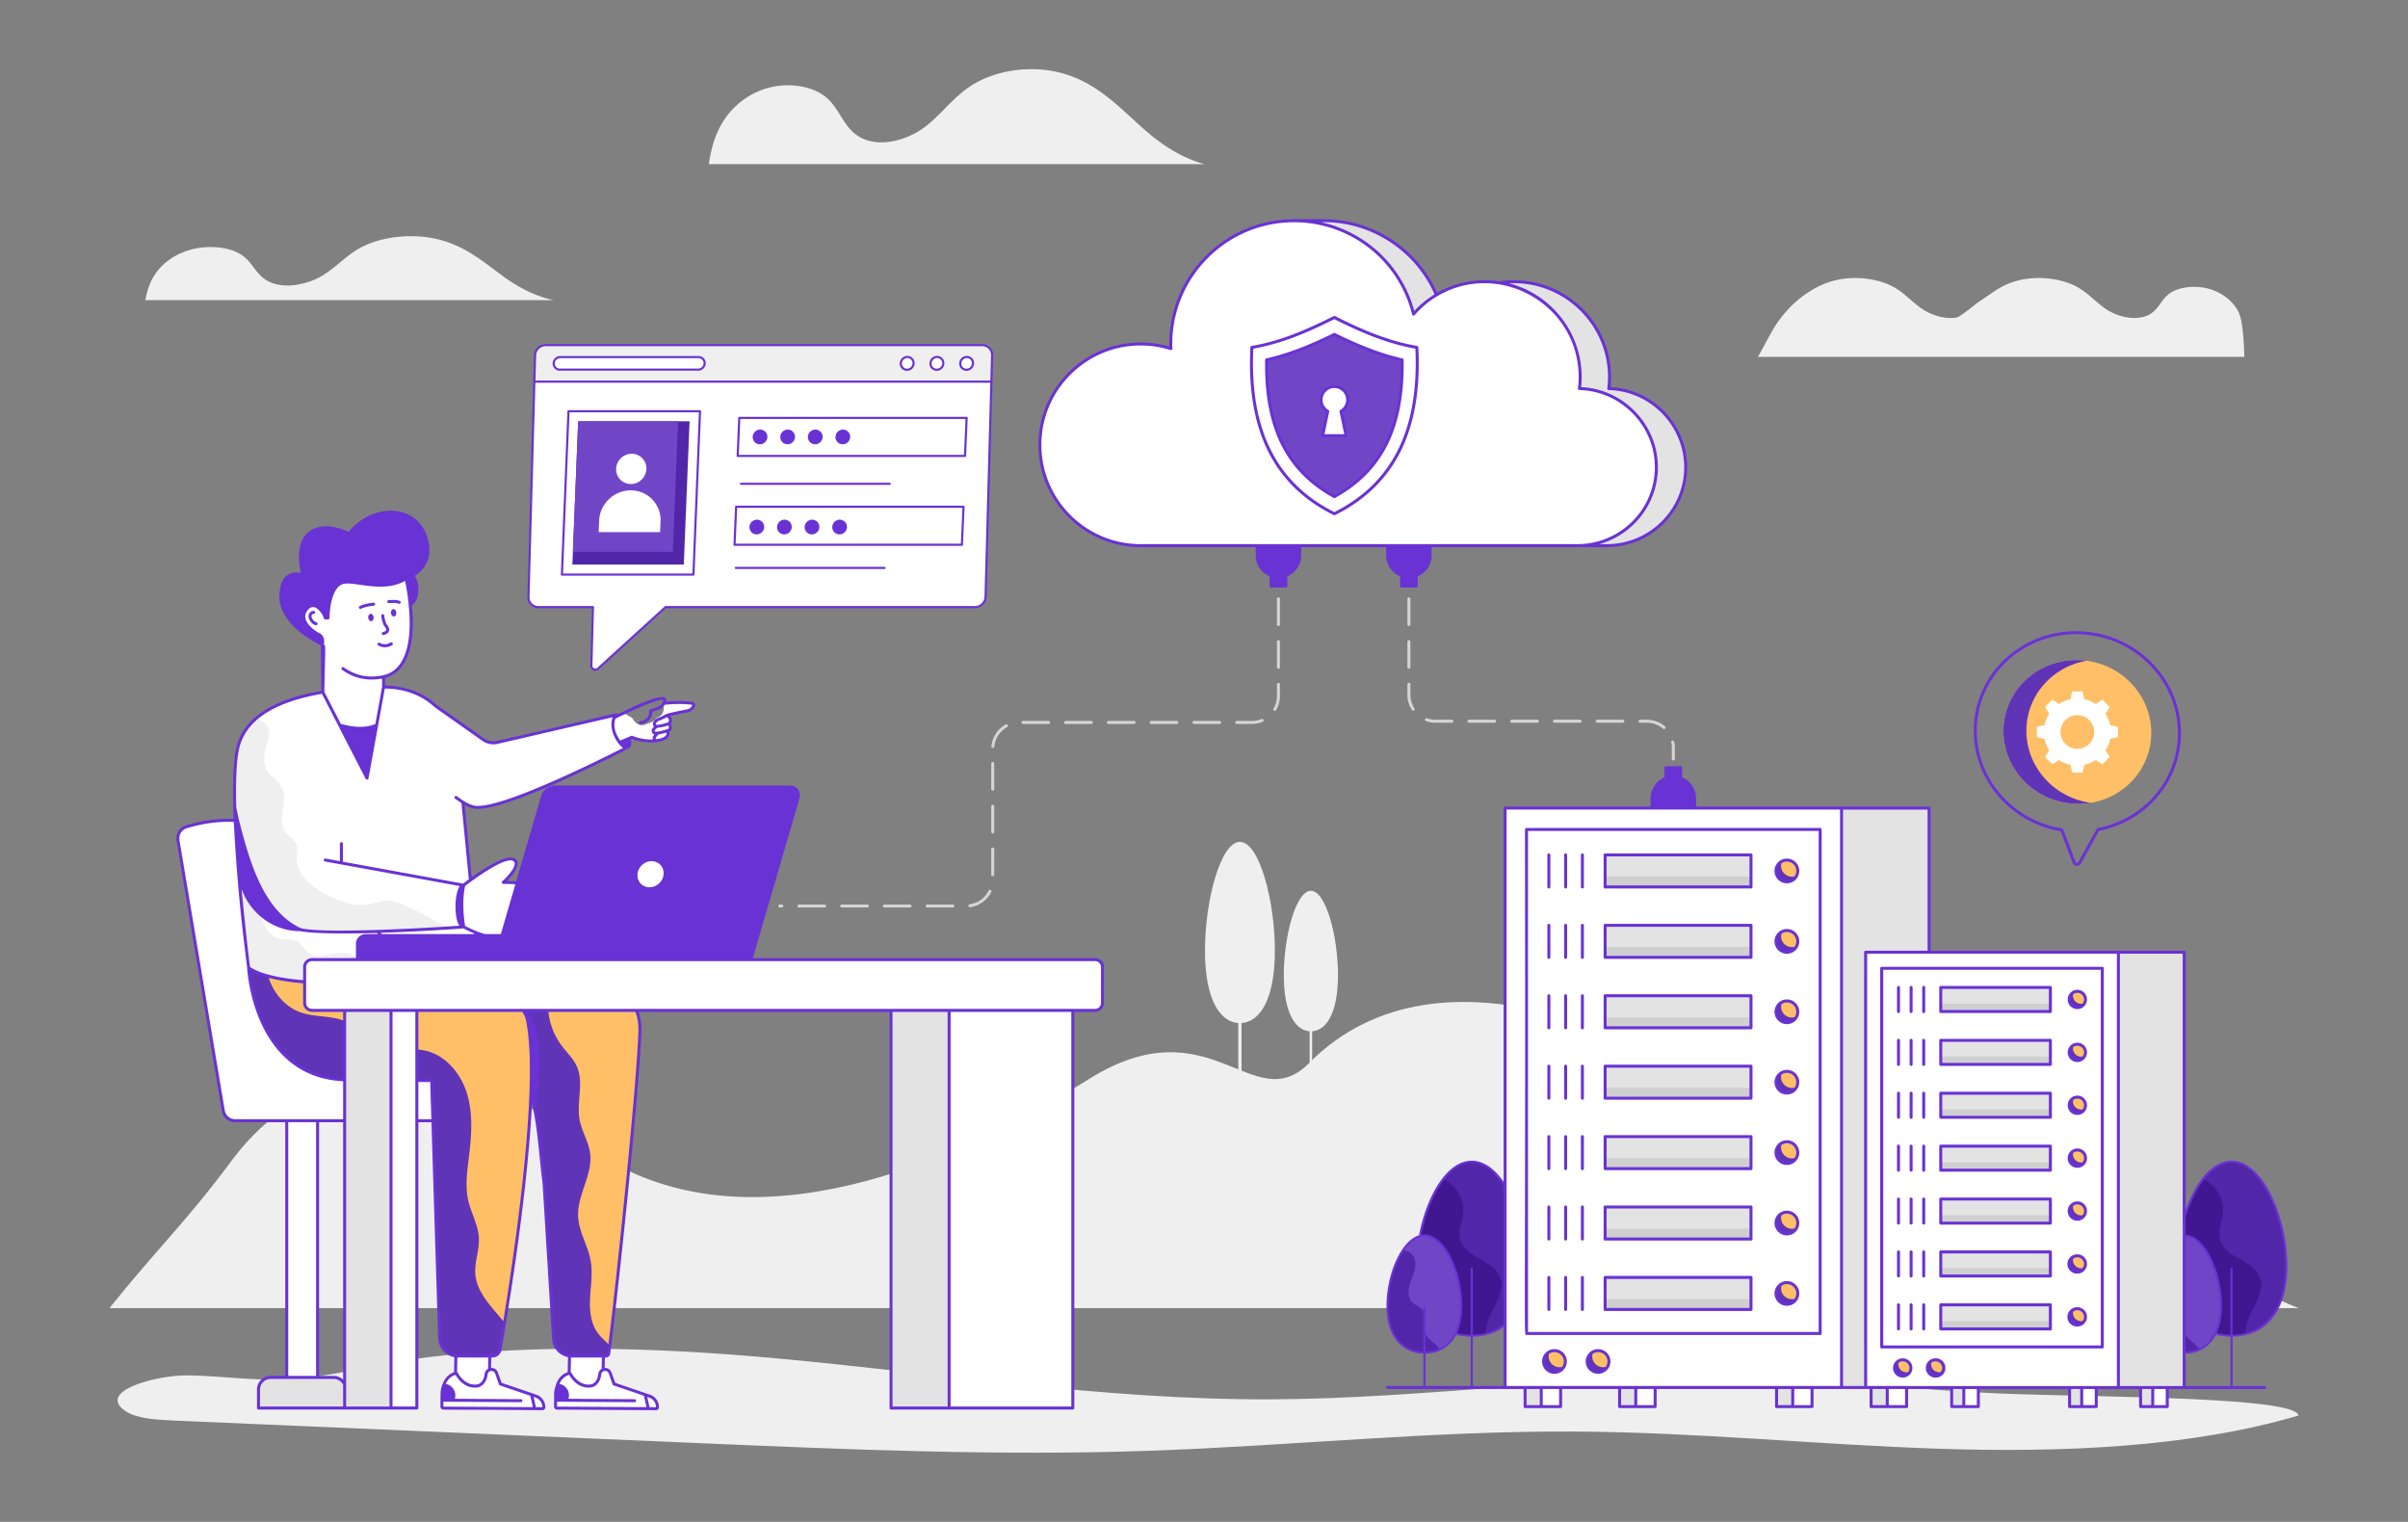<svg xmlns="http://www.w3.org/2000/svg" viewBox="18.4 72.044 563.2 355.912" id="CloudSecurity"><rect x="18.4" y="72.044" width="563.2" height="355.912" fill="#808080" stroke="none"/><path fill="#efefef" d="M198.975 389.62c38.898 3.5 77.079 9.85 116.776 9.679 36.083-.155 71.947-5.717 107.963-5.092 22.206.385 43.894 3.118 66.045 3.86 22.15.742 65.474.722 66.237 5.01-25.237 7.472-55.31 8.718-83.857 7.782-28.548-.936-56.704-3.864-85.354-4.028-33.487-.19-66.84 3.396-100.338 4.525-34.808 1.173-69.56-.314-104.163-1.8l-123.231-5.293c-4.021-.172-8.465-.453-11.02-2.038-7.614-4.724 6.962-8.64 14.288-8.533 8.182.118 16.347 1.459 24.575.838 11.07-.835 21.498-3.922 32.503-5.19 12.292-1.416 24.873-1.931 37.36-1.868 14.195.072 28.308.897 42.216 2.148zM556 377.968H44c11.51-14.36 17.88-20.06 28.76-34.73 16.58-22.32 45.67-25.6 56.71-20 11.04 5.59 20.36 13.73 30.99 20.01 34.5 20.36 80.29 1.49 112.55-18.8 28.61-17.98 38.46 9.47 51.62-3.83 31.14-31.46 84.93-2.74 96.91 9.19 40.98 40.77 74.27-14.35 95.67 13.01 13.34 17.07 17.99 26.84 38.79 35.15z" class="colorf5f5f5 svgShape"></path><path fill="#5226a8" d="M349.832 368.13c0 11.228 5.739 16.284 12.803 16.284a13.6 13.6 0 0 0 3.324-.406c5.451-1.404 9.468-6.48 9.468-15.879 0-11.229-5.728-24.397-12.792-24.397-2.444 0-4.73 1.573-6.678 4.106-3.67 4.769-6.125 12.95-6.125 20.291z" class="color26a851 svgShape"></path><path fill="#401791" d="M349.832 368.13c0 11.228 5.739 16.284 12.803 16.284a13.6 13.6 0 0 0 3.324-.406c-.178-1.949.752-4.027 1.702-5.837 1.226-2.325 2.542-5.026 1.582-7.48-1.553-3.996-7.964-4.412-9.24-8.517-.702-2.246.505-4.61.623-6.955.168-3.097-1.83-6.174-4.67-7.381-3.67 4.769-6.124 12.95-6.124 20.291z" class="color17913c svgShape"></path><path fill="#7146c6" d="M342.927 377.41c0 7.558 3.858 10.961 8.617 10.961 1.306 0 2.543-.257 3.65-.781 2.929-1.395 4.967-4.69 4.967-10.18 0-7.56-3.858-16.424-8.617-16.424-1.84 0-3.542 1.326-4.947 3.394-2.216 3.265-3.67 8.39-3.67 13.03z" class="color46c671 svgShape"></path><path fill="#5226a8" d="M342.927 377.41c0 7.558 3.858 10.961 8.617 10.961 1.306 0 2.543-.257 3.65-.781-1.097-1.435-3.165-2.384-3.6-4.185-.377-1.573.623-3.394-.238-4.759-.603-.96-1.88-1.246-2.661-2.058-.94-.98-.99-2.532-.653-3.848.336-1.316.99-2.543 1.276-3.878.277-1.336.08-2.9-.98-3.75-.494-.396-1.117-.584-1.74-.732-2.217 3.265-3.671 8.39-3.671 13.03zM527.53 368.13c0 11.228 5.738 16.284 12.802 16.284a13.6 13.6 0 0 0 3.324-.406c5.452-1.404 9.468-6.48 9.468-15.879 0-11.229-5.728-24.397-12.792-24.397-2.444 0-4.73 1.573-6.678 4.106-3.67 4.769-6.124 12.95-6.124 20.291z" class="color26a851 svgShape"></path><path fill="#401791" d="M527.53 368.13c0 11.228 5.738 16.284 12.802 16.284a13.6 13.6 0 0 0 3.324-.406c-.178-1.949.752-4.027 1.702-5.837 1.227-2.325 2.543-5.026 1.583-7.48-1.553-3.996-7.964-4.412-9.24-8.517-.703-2.246.504-4.61.623-6.955.168-3.097-1.83-6.174-4.67-7.381-3.67 4.769-6.124 12.95-6.124 20.291z" class="color17913c svgShape"></path><path fill="#7146c6" d="M520.624 377.41c0 7.558 3.859 10.961 8.617 10.961 1.306 0 2.543-.257 3.651-.781 2.928-1.395 4.967-4.69 4.967-10.18 0-7.56-3.859-16.424-8.618-16.424-1.84 0-3.541 1.326-4.946 3.394-2.216 3.265-3.67 8.39-3.67 13.03z" class="color46c671 svgShape"></path><path fill="#5226a8" d="M520.624 377.41c0 7.558 3.859 10.961 8.617 10.961 1.306 0 2.543-.257 3.651-.781-1.098-1.435-3.166-2.384-3.601-4.185-.376-1.573.623-3.394-.237-4.759-.604-.96-1.88-1.246-2.662-2.058-.94-.98-.99-2.532-.653-3.848.337-1.316.99-2.543 1.276-3.878.277-1.336.08-2.9-.979-3.75-.495-.396-1.118-.584-1.741-.732-2.216 3.265-3.67 8.39-3.67 13.03z" class="color26a851 svgShape"></path><path fill="#ffffff" d="M85.465 333.572h7.207v60.601h-7.207z" class="colorffffff svgShape"></path><path fill="#ffffff" d="m133.916 324.206-40.365-50.984s-11.617-13.894-31.582-7.808c-1.348.412-2.173 1.779-1.94 3.17l10.589 63.196a2.828 2.828 0 0 0 2.789 2.36h60.509v-9.934z" class="colorffffff svgShape"></path><path fill="#e3e3e3" d="M99.283 397.031v4.304h-20.43v-4.304a2.859 2.859 0 0 1 2.858-2.858h14.715a2.859 2.859 0 0 1 2.857 2.858z" class="colore1e5e2 svgShape"></path><path fill="#ffbf66" d="M168.049 313.731c-.556 14.788-5.466 60.478-7.037 72.988-.1.777-.184 1.422-.253 1.927a.599.599 0 0 1-.6.517h-8.051a4.24 4.24 0 0 1-4.215-3.777l-2.253-36.73c-1.024-7.678-1.154-16.106-3.908-23.352l-10.289-21.515s1.738-.289 4.427-.628a160.7 160.7 0 0 1 6.51-.699c4.983-.433 10.772-.656 15.272-.065 9.935 1.32 10.54 7.491 10.397 11.334z" class="color67db8a svgShape"></path><path fill="#6034b7" d="M161.012 386.719c-.1.777-.184 1.422-.253 1.927a.599.599 0 0 1-.6.517h-8.051a4.24 4.24 0 0 1-4.215-3.777l-2.253-36.73c-1.024-7.678-1.154-16.106-3.908-23.352l-10.289-21.515s1.738-.289 4.427-.628a160.7 160.7 0 0 1 6.51-.699 16.784 16.784 0 0 1 2.409 2.055c.584.606 1.14 1.262 1.45 2.048.316.793.36 1.65.468 2.494a16.066 16.066 0 0 0 3.035 7.492c1.219 1.636 2.769 3.064 3.59 4.931 1.688 3.843-.143 8.342.635 12.466.505 2.683 2.098 5.084 2.452 7.795.656 5.01-3.036 9.733-2.805 14.787.166 3.598 2.307 6.821 2.935 10.376.504 2.855.014 5.775-.138 8.666-.15 2.891.116 5.999 1.868 8.306.764 1.003 1.817 1.904 2.733 2.841z" class="color34b75c svgShape"></path><path fill="#ffbf66" d="M136.41 381.355c-.453 2.805-.828 4.989-1.06 6.323a1.802 1.802 0 0 1-1.773 1.485h-8.062a4.293 4.293 0 0 1-4.285-4.033l-1.878-60.382-19.504-.13c-22.272-.13-23.295-26.266-23.295-26.266l4.441.224 35.243 1.766s23.685 1.63 25.51 10.188c3.179 14.947-2.59 54.061-5.336 70.825z" class="color67db8a svgShape"></path><path fill="#6034b7" d="M136.41 381.355c-.453 2.805-.828 4.989-1.06 6.323a1.802 1.802 0 0 1-1.773 1.485h-8.062a4.293 4.293 0 0 1-4.285-4.033l-1.878-60.382-19.504-.13c-22.272-.13-23.295-26.266-23.295-26.266l4.441.224c-.086 1.831.764 3.727 1.709 5.249 1.492 2.415 3.814 4.355 6.561 5.162 3.843 1.132 8.421.382 11.515 2.927 1.405 1.154 2.292 2.856 3.734 3.966 3.57 2.769 8.768.937 13.195 1.839 4.816.98 8.428 5.277 9.885 9.971 1.456 4.687 1.117 9.734.519 14.608-.425 3.497-.973 7.065-.195 10.498.685 2.985 2.35 5.753 2.495 8.81.123 2.783-1.038 5.516-.844 8.3.303 4.491 3.908 7.844 6.843 11.449z" class="color34b75c svgShape"></path><path fill="#ffffff" d="M130.419 298.352c-9.95 1.726-18.112 2.705-24.804 3.177-24.075 1.691-29.059-3.177-29.059-3.177s-1.442-11.063-2.42-23.203c-.873-10.76-1.371-22.365-.196-27.884.614-2.91 2.136-5.25 4.28-7.12 6.515-5.704 18.806-7.137 29.246-7.422 5.643-.143 9.577 1.708 12.264 3.943 1.797 1.494 3.404 3.636 4.432 5.91.787 1.738 1.54 7.075 1.71 8.98l3.114 32.084 1.433 14.712z" class="colorffffff svgShape"></path><path fill="#efefef" d="M126.263 288.855c-3.88.285-25.997 1.834-36.517.792-11.552-1.13-16.438-28.773-16.438-28.773-.16-5.625-.018-10.547.632-13.609.614-2.91 2.136-5.25 4.28-7.12 1.496.32 2.929 1.442 3.133 2.973.098.757-.115 1.53-.338 2.27-.667 2.278-1.37 4.877-.142 6.915.88 1.468 2.59 2.296 3.408 3.791 1.771 3.213-1.352 7.797.908 10.69.766.987 2.065 1.566 2.546 2.723.409 1.005.08 2.136.053 3.222-.09 3.675 3.222 6.479 6.435 8.268 3.168 1.762 6.79 3.16 10.377 2.563 1.709-.285 3.373-1.024 5.1-.881 2.082.169 3.836 1.566 5.803 2.287 4.316 1.566 6.034 4.601 10.608 3.551l.152.338z" class="colorf5f5f5 svgShape"></path><path fill="#ffffff" d="M108.111 230.31v2.409l-1.06 3.129-4.066 12.099-7.578-11.695-1.507-2.329.224-10.57c-.224-.39-.332-.62-.332-.62s.497-1.709-.901-2.35c-1.406-.65-4.802-3.325-2.884-5.754 0 0 1.117-1.615 2.574-.664 1.456.952 1.932 2.61 1.932 2.61l.613-.021s-.015-8.472 4.304-8.371c4.326.1 9.373 1.983 13.93-.844 0 0 4.99 20.614-5.249 22.972z" class="colorffffff svgShape"></path><path fill="#ffffff" d="M92.891 220.383c1.396.641.896 2.348.896 2.348l.114 11.196 10.337 20.091 3.877-21.298v-2.405c10.234-2.358 5.245-22.977 5.245-22.977-4.556 2.83-9.603.943-13.932.848-4.32-.103-4.301 8.367-4.301 8.367l-.613.019s-.481-1.65-1.934-2.603c-1.453-.953-2.575.66-2.575.66-1.915 2.433 1.48 5.103 2.886 5.754z" class="colorffffff svgShape"></path><path fill="#ffffff" d="M111.775 212.903c-.589-.229-1.44-.228-2.452-.155l2.452.155zM102.69 214.102c.708-.35 1.784-.63 3.089-.766l-3.09.766zM107.91 216.026s.19 1.75.858 2.523c.474.547.539 1.37-.714 1.652l-.144-4.175zM107.053 222.7c.98.517 1.943.484 2.886-.1l-2.886.1z" class="colorffffff svgShape"></path><path fill="#efefef" d="M105.615 301.53c-24.075 1.69-29.059-3.178-29.059-3.178s-1.442-11.063-2.42-23.203a32.043 32.043 0 0 1 4.948 9.64c.427 1.37.774 2.776 1.45 4.03.668 1.265 1.745 2.395 3.133 2.742 1.362.347 2.902-.08 4.148.57 1.219.64 1.78 2.118 2.928 2.883.997.668 2.287.694 3.462.498 1.184-.186 2.332-.57 3.524-.65 3.587-.24 7.031 2.6 7.788 6.115.035.187.071.365.098.552z" class="colorf5f5f5 svgShape"></path><path fill="#ffffff" d="M139.113 282.719s3.133 14.054-12.26 6.095c-.53-3.312-.647-6.581 0-9.773 0 0 9.674-7.59 11.87-5.854 1.73 1.36-2.615 5.216-2.615 5.216s12.835.014 14.678 3.36c1.835 3.33-11.673.956-11.673.956zM125.028 389.163l-.15 7.076 7.911.845.168-7.92z" class="colorffffff svgShape"></path><path fill="#ffffff" d="M132.086 393.557a1.256 1.256 0 0 1 1.264-1.248h.003c.53.003 1 .338 1.176.836l.912 2.575 8.303 2.826a2.737 2.737 0 0 1 1.855 2.609.34.34 0 0 1-.342.337l-23.16-.147a.34.34 0 0 1-.337-.342l.02-3.143s.105-3.956 3.334-4.698c0 0 1.566 3.322 4.74 3.028 1.98-.184 2.232-2.633 2.232-2.633zM151.606 389.163l-.15 7.076 7.911.845.168-7.92z" class="colorffffff svgShape"></path><path fill="#ffffff" d="M158.664 393.557a1.256 1.256 0 0 1 1.264-1.248h.003c.53.003 1 .338 1.176.836l.912 2.575 8.303 2.826a2.737 2.737 0 0 1 1.855 2.609.34.34 0 0 1-.342.337l-23.16-.147a.34.34 0 0 1-.337-.342l.02-3.143s.105-3.956 3.334-4.698c0 0 1.566 3.322 4.74 3.028 1.98-.184 2.232-2.633 2.232-2.633z" class="colorffffff svgShape"></path><path fill="#e3e3e3" d="M226.799 308.346h13.586v92.991h-13.586z" class="colore1e5e2 svgShape"></path><path fill="#ffffff" d="M240.385 308.346h28.928v92.991h-28.928z" class="colorffffff svgShape"></path><path fill="#e3e3e3" d="M99.008 308.346h10.85v92.991h-10.85z" class="colore1e5e2 svgShape"></path><path fill="#ffffff" d="M109.858 308.346h6.038v92.991h-6.038zM274.512 308.343H91.386c-.96 0-1.739-.779-1.739-1.74v-8.41c0-.96.779-1.739 1.739-1.739h183.126c.96 0 1.739.779 1.739 1.739v8.41c0 .961-.779 1.74-1.739 1.74zM165.255 246.768c-.01 0-.01.01-.02.01l-.06.03c-1.64.85-29.36 15.15-35.88 14-1.15-.21-2.66-1.09-4.25-2.27l-4.72-21.35 11.01 7.77c.97.71 2.2.97 3.38.71l27.71-6.42v.01l.01.03.25.66c-.11.05-.21.1-.31.16-.01 0-.02.01-.03.01-.14.35-.3.99-.22 1.84a6.073 6.073 0 0 0 .15.85c.08.29.18.6.32.93.19.43.41.83.65 1.2.06.1.13.2.19.3h.01l.74-.32.32-.13.25.65.5 1.33z" class="colorffffff svgShape"></path><path fill="#ffffff" d="m179.425 238.218-.08.03-4.02.82-.92.28s1.52.87.41 1.94c0 0 1.03 1.11-.29 1.74 1.02 2.39-4.55 3.02-8.34 1.43l-.64.27-.91.38-1.32.56c-.13-.17-.25-.36-.36-.54-.26-.4-.49-.82-.68-1.25-.79-1.84-.54-3.25-.21-4.01.17-.08.33-.17.5-.25.1-.05.19-.1.29-.14.47-.23.96-.44 1.47-.64l2.02 1.17c.43 1.06 1.69 1.99 2.88 1.52.45-.17.89-.34 1.34-.51.6-.24 1.09-.53 1.42-1.1l.01-.01c1.43-.35 1.94-1.92 1.52-3.15-.02-.07-.04-.13-.07-.2.07-.01.13-.01.2-.02 2.32-.25 4.63-.27 6.72 0 .67.29-.03 1.4-.94 1.68z" class="colorffffff svgShape"></path><path fill="#ffffff" d="M173.645 236.538c-.03.07-.08.15-.13.22-.02-.07-.04-.13-.07-.2.07-.01.13-.01.2-.02zM174.404 239.35s-1.422.781-2.171.994l2.17-.993zM172.333 243.462s-1.495 1.094-.686 1.714c.15.114.52.074.951-.033l-.265-1.68z" class="colorffffff svgShape"></path><path fill="#e3e3e3" d="M412.66 181.318c0 10.14-8.25 18.33-18.45 18.33h-80.95v-71.98c2.12-1.25 4.4-2.24 6.82-2.93v-1.07h7.41c.14-.01.28-.01.42-.01 13.58 0 24.87 9.29 27.96 21.84a21.9 21.9 0 0 1 16.62-7.57c12.38 0 22.35 10.03 22.35 22.3 0 .91-.06 1.83-.17 2.69 9.97.23 17.99 8.42 17.99 18.4z" class="colore1e5e2 svgShape"></path><path fill="#ffffff" d="M405.805 181.313c0 10.144-8.252 18.338-18.453 18.338H285.173c-13.008 0-23.553-10.486-23.553-23.552 0-13.01 10.545-23.612 23.553-23.612 2.522 0 4.871.402 7.106 1.09-.057-.344-.057-.746-.057-1.09 0-15.93 12.951-28.824 28.826-28.824a28.732 28.732 0 0 1 27.966 21.833c4.01-4.641 9.971-7.565 16.619-7.565 12.379 0 22.35 10.029 22.35 22.293 0 .917-.057 1.834-.172 2.694 9.971.229 17.994 8.424 17.994 18.395z" class="colorffffff svgShape"></path><path fill="#ffffff" d="M330.487 192.2c-12.62-6.294-20.332-17.87-19.289-38.904 7.027-1.195 13.29-3.999 19.289-7.01 5.99 3.011 12.269 5.815 19.296 7.01 1.036 21.034-6.676 32.61-19.296 38.904z" class="colorffffff svgShape"></path><path fill="#7146c6" d="M330.487 188.193c-11.035-6.087-16.112-16.328-15.848-31.983 5.757-1.301 10.994-3.571 15.847-5.957 4.846 2.384 10.08 4.654 15.856 5.957.258 15.656-4.821 25.896-15.855 31.983z" class="color46c671 svgShape"></path><path fill="#ffffff" d="m332.04 168.238 1.2 5.69h-5.5l1.2-5.69a3.097 3.097 0 0 1-1.56-2.69c0-1.72 1.4-3.11 3.11-3.11s3.11 1.39 3.11 3.11c0 1.15-.63 2.16-1.56 2.69z" class="colorffffff svgShape"></path><path fill="#d5d5d5" d="M409.771 249.9a.35.35 0 0 1-.35-.35v-2.629c0-.426-.045-.851-.136-1.262a.35.35 0 1 1 .683-.15c.102.46.153.935.153 1.412v2.63a.35.35 0 0 1-.35.35zm-2.163-7.34a.35.35 0 0 1-.228-.084 5.857 5.857 0 0 0-3.819-1.415h-1.59a.35.35 0 0 1 0-.7h1.59c1.569 0 3.087.563 4.276 1.584a.35.35 0 0 1-.229.616zm-9.637-1.499h-6a.35.35 0 0 1 0-.7h6a.35.35 0 0 1 0 .7zm-10 0h-6a.35.35 0 0 1 0-.7h6a.35.35 0 0 1 0 .7zm-10 0h-6a.35.35 0 0 1 0-.7h6a.35.35 0 0 1 0 .7zm-10 0h-6a.35.35 0 0 1 0-.7h6a.35.35 0 0 1 0 .7zm-10 0h-3.838c-.768 0-1.52-.131-2.237-.391a.35.35 0 0 1 .238-.658c.64.231 1.313.35 2 .35h3.837a.35.35 0 0 1 0 .7zm-9.037-2.811a.35.35 0 0 1-.293-.158 6.537 6.537 0 0 1-1.068-3.591v-2.403a.35.35 0 1 1 .7 0v2.403c0 1.145.33 2.254.954 3.207a.35.35 0 0 1-.293.542zm-1.011-9.801a.35.35 0 0 1-.35-.35v-6a.35.35 0 1 1 .7 0v6a.35.35 0 0 1-.35.35zm0-10a.35.35 0 0 1-.35-.35v-6a.35.35 0 1 1 .7 0v6a.35.35 0 0 1-.35.35zM241.254 284.278h-6a.35.35 0 0 1 0-.7h6a.35.35 0 0 1 0 .7zm-10 0h-6a.35.35 0 0 1 0-.7h6a.35.35 0 0 1 0 .7zm-10 0h-6a.35.35 0 0 1 0-.7h6a.35.35 0 0 1 0 .7zm-10 0h-6a.35.35 0 0 1 0-.7h6a.35.35 0 0 1 0 .7zm-10 0h-.464a.35.35 0 0 1 0-.7h.464a.35.35 0 0 1 0 .7zm43.998-.061a.35.35 0 0 1-.05-.697 5.86 5.86 0 0 0 4.418-3.181.35.35 0 1 1 .625.313 6.559 6.559 0 0 1-4.945 3.561.338.338 0 0 1-.048.004zm5.335-7.269a.35.35 0 0 1-.35-.35v-6a.35.35 0 1 1 .7 0v6a.35.35 0 0 1-.35.35zm0-10a.35.35 0 0 1-.35-.35v-6a.35.35 0 1 1 .7 0v6a.35.35 0 0 1-.35.35zm0-10a.35.35 0 0 1-.35-.35v-6a.35.35 0 1 1 .7 0v6a.35.35 0 0 1-.35.35zm.03-9.998c-.01 0-.022 0-.033-.002a.35.35 0 0 1-.315-.382 6.56 6.56 0 0 1 3.346-5.093.35.35 0 0 1 .34.612 5.854 5.854 0 0 0-2.989 4.549.35.35 0 0 1-.348.316zm60.583-5.6h-3.55a.35.35 0 0 1 0-.7h3.55c.781 0 1.539-.151 2.252-.448a.35.35 0 0 1 .27.646 6.538 6.538 0 0 1-2.522.502zm-7.55 0h-6a.35.35 0 0 1 0-.7h6a.35.35 0 0 1 0 .7zm-10 0h-6a.35.35 0 0 1 0-.7h6a.35.35 0 0 1 0 .7zm-10 0h-6a.35.35 0 0 1 0-.7h6a.35.35 0 0 1 0 .7zm-10 0h-6a.35.35 0 0 1 0-.7h6a.35.35 0 0 1 0 .7zm-10 0h-6a.35.35 0 0 1 0-.7h6a.35.35 0 0 1 0 .7zm52.9-3.056a.35.35 0 0 1-.302-.528 5.845 5.845 0 0 0 .812-2.976v-2.692a.35.35 0 1 1 .7 0v2.692a6.558 6.558 0 0 1-.908 3.332.351.351 0 0 1-.302.172zm.86-9.845a.35.35 0 0 1-.35-.35v-6a.35.35 0 1 1 .7 0v6a.35.35 0 0 1-.35.35zm0-10a.35.35 0 0 1-.35-.35v-6a.35.35 0 1 1 .7 0v6a.35.35 0 0 1-.35.35z" class="colord2d8d3 svgShape"></path><path fill="#ffffff" d="M370.423 261.022h78.697v135.505h-78.697z" class="colorffffff svgShape"></path><path fill="#ffffff" d="M375.427 266.026h68.688v117.876h-68.688z" class="colorffffff svgShape"></path><path fill="#e3e3e3" d="M449.119 261.023h20.47v135.504h-20.47z" class="colore1e5e2 svgShape"></path><path fill="#ffffff" d="M378.88 396.527h4.524v4.467h-4.524z" class="colorffffff svgShape"></path><path fill="#e3e3e3" d="M375.1 396.527h3.78v4.467h-3.78z" class="colore1e5e2 svgShape"></path><path fill="#ffffff" d="M400.989 396.527h4.524v4.467h-4.524z" class="colorffffff svgShape"></path><path fill="#e3e3e3" d="M397.209 396.527h3.78v4.467h-3.78z" class="colore1e5e2 svgShape"></path><path fill="#ffffff" d="M437.693 396.527h4.524v4.467h-4.524z" class="colorffffff svgShape"></path><path fill="#e3e3e3" d="M433.913 396.527h3.78v4.467h-3.78z" class="colore1e5e2 svgShape"></path><path fill="#ffffff" d="M459.802 396.527h4.524v4.467h-4.524z" class="colorffffff svgShape"></path><path fill="#e3e3e3" d="M456.022 396.527h3.78v4.467h-3.78z" class="colore1e5e2 svgShape"></path><path fill="#cfcfcf" d="M393.81 271.986h34.125v7.489H393.81z" class="colorcbd3cc svgShape"></path><path fill="#e3e3e3" d="M393.81 271.986h34.125v5.045H393.81z" class="colore1e5e2 svgShape"></path><path fill="#6034b7" d="M433.788 275.743a2.548 2.548 0 0 0 4.85 1.066c.161-.32.246-.683.246-1.066a2.548 2.548 0 0 0-2.548-2.549 2.55 2.55 0 0 0-2.548 2.548z" class="color34b75c svgShape"></path><path fill="#ffbf66" d="M434.972 274.548c0 1.397 1.151 2.527 2.548 2.527.405 0 .778-.096 1.12-.266.16-.32.244-.683.244-1.066a2.548 2.548 0 0 0-2.548-2.549c-.394 0-.767.096-1.108.256a2.38 2.38 0 0 0-.256 1.098z" class="color67db8a svgShape"></path><path fill="#cfcfcf" d="M393.81 288.453h34.125v7.489H393.81z" class="colorcbd3cc svgShape"></path><path fill="#e3e3e3" d="M393.81 288.453h34.125v5.045H393.81z" class="colore1e5e2 svgShape"></path><path fill="#6034b7" d="M433.788 292.21a2.548 2.548 0 0 0 4.85 1.066c.161-.32.246-.682.246-1.066a2.548 2.548 0 0 0-2.548-2.548 2.55 2.55 0 0 0-2.548 2.548z" class="color34b75c svgShape"></path><path fill="#ffbf66" d="M434.972 291.016c0 1.396 1.151 2.527 2.548 2.527.405 0 .778-.096 1.12-.267.16-.32.244-.682.244-1.066a2.548 2.548 0 0 0-2.548-2.548c-.394 0-.767.096-1.108.256a2.38 2.38 0 0 0-.256 1.098z" class="color67db8a svgShape"></path><path fill="#cfcfcf" d="M393.81 304.921h34.125v7.489H393.81z" class="colorcbd3cc svgShape"></path><path fill="#e3e3e3" d="M393.81 304.921h34.125v5.045H393.81z" class="colore1e5e2 svgShape"></path><path fill="#6034b7" d="M433.788 308.677a2.548 2.548 0 0 0 4.85 1.066c.161-.32.246-.682.246-1.066a2.548 2.548 0 0 0-2.548-2.548 2.55 2.55 0 0 0-2.548 2.548z" class="color34b75c svgShape"></path><path fill="#ffbf66" d="M434.972 307.483c0 1.397 1.151 2.527 2.548 2.527.405 0 .778-.096 1.12-.267.16-.32.244-.682.244-1.066a2.548 2.548 0 0 0-2.548-2.548c-.394 0-.767.096-1.108.256a2.38 2.38 0 0 0-.256 1.098z" class="color67db8a svgShape"></path><path fill="#cfcfcf" d="M393.81 321.388h34.125v7.489H393.81z" class="colorcbd3cc svgShape"></path><path fill="#e3e3e3" d="M393.81 321.388h34.125v5.045H393.81z" class="colore1e5e2 svgShape"></path><path fill="#6034b7" d="M433.788 325.145a2.548 2.548 0 0 0 4.85 1.066c.161-.32.246-.683.246-1.066a2.548 2.548 0 0 0-2.548-2.548 2.55 2.55 0 0 0-2.548 2.548z" class="color34b75c svgShape"></path><path fill="#ffbf66" d="M434.972 323.95c0 1.397 1.151 2.527 2.548 2.527.405 0 .778-.096 1.12-.266.16-.32.244-.683.244-1.066a2.548 2.548 0 0 0-2.548-2.548c-.394 0-.767.096-1.108.255a2.38 2.38 0 0 0-.256 1.099z" class="color67db8a svgShape"></path><path fill="#cfcfcf" d="M393.81 337.855h34.125v7.489H393.81z" class="colorcbd3cc svgShape"></path><path fill="#e3e3e3" d="M393.81 337.855h34.125v5.045H393.81z" class="colore1e5e2 svgShape"></path><path fill="#6034b7" d="M433.788 341.612a2.548 2.548 0 0 0 4.85 1.066c.161-.32.246-.682.246-1.066a2.548 2.548 0 0 0-2.548-2.548 2.55 2.55 0 0 0-2.548 2.548z" class="color34b75c svgShape"></path><path fill="#ffbf66" d="M434.972 340.418c0 1.397 1.151 2.527 2.548 2.527.405 0 .778-.096 1.12-.267.16-.32.244-.682.244-1.066a2.548 2.548 0 0 0-2.548-2.548c-.394 0-.767.096-1.108.256a2.38 2.38 0 0 0-.256 1.098z" class="color67db8a svgShape"></path><path fill="#cfcfcf" d="M393.81 354.323h34.125v7.489H393.81z" class="colorcbd3cc svgShape"></path><path fill="#e3e3e3" d="M393.81 354.323h34.125v5.045H393.81z" class="colore1e5e2 svgShape"></path><path fill="#6034b7" d="M433.788 358.08a2.548 2.548 0 0 0 4.85 1.066c.161-.32.246-.683.246-1.067a2.548 2.548 0 0 0-2.548-2.548 2.55 2.55 0 0 0-2.548 2.548z" class="color34b75c svgShape"></path><path fill="#ffbf66" d="M434.972 356.885c0 1.397 1.151 2.527 2.548 2.527.405 0 .778-.096 1.12-.266.16-.32.244-.683.244-1.067a2.548 2.548 0 0 0-2.548-2.548c-.394 0-.767.096-1.108.256a2.38 2.38 0 0 0-.256 1.098z" class="color67db8a svgShape"></path><path fill="#cfcfcf" d="M393.81 370.79h34.125v7.489H393.81z" class="colorcbd3cc svgShape"></path><path fill="#e3e3e3" d="M393.81 370.79h34.125v5.045H393.81z" class="colore1e5e2 svgShape"></path><path fill="#6034b7" d="M433.788 374.547a2.548 2.548 0 0 0 4.85 1.066c.161-.32.246-.683.246-1.066a2.548 2.548 0 0 0-2.548-2.548 2.55 2.55 0 0 0-2.548 2.548z" class="color34b75c svgShape"></path><path fill="#ffbf66" d="M434.972 373.353c0 1.396 1.151 2.526 2.548 2.526.405 0 .778-.096 1.12-.266.16-.32.244-.683.244-1.066a2.548 2.548 0 0 0-2.548-2.548c-.394 0-.767.096-1.108.255a2.38 2.38 0 0 0-.256 1.099z" class="color67db8a svgShape"></path><path fill="#6034b7" d="M379.42 390.456c0 1.386 1.152 2.526 2.549 2.526a2.548 2.548 0 0 0 2.303-1.46c.16-.32.245-.683.245-1.066a2.548 2.548 0 0 0-2.548-2.548 2.55 2.55 0 0 0-2.548 2.548z" class="color34b75c svgShape"></path><path fill="#ffbf66" d="M380.604 389.262c0 1.396 1.152 2.526 2.548 2.526.405 0 .779-.096 1.12-.266.16-.32.245-.683.245-1.066a2.548 2.548 0 0 0-2.548-2.548c-.395 0-.768.096-1.109.256a2.38 2.38 0 0 0-.256 1.098z" class="color67db8a svgShape"></path><path fill="#6034b7" d="M389.624 390.456a2.548 2.548 0 0 0 4.85 1.066c.161-.32.246-.683.246-1.066a2.548 2.548 0 0 0-2.548-2.548 2.55 2.55 0 0 0-2.548 2.548z" class="color34b75c svgShape"></path><path fill="#ffbf66" d="M390.808 389.262c0 1.396 1.151 2.526 2.548 2.526.405 0 .778-.096 1.12-.266.16-.32.244-.683.244-1.066a2.548 2.548 0 0 0-2.548-2.548c-.394 0-.767.096-1.108.256a2.38 2.38 0 0 0-.256 1.098z" class="color67db8a svgShape"></path><path fill="#ffffff" d="M454.747 294.736h59.121v101.798h-59.121z" class="colorffffff svgShape"></path><path fill="#ffffff" d="M458.506 298.495h51.602v88.554h-51.602z" class="colorffffff svgShape"></path><path fill="#e3e3e3" d="M513.87 294.738h15.38v101.8h-15.38z" class="colore1e5e2 svgShape"></path><path fill="#ffffff" d="M477.71 396.534h3.398v4.46h-3.398z" class="colorffffff svgShape"></path><path fill="#e3e3e3" d="M474.87 396.534h2.84v4.46h-2.84z" class="colore1e5e2 svgShape"></path><path fill="#ffffff" d="M505.284 396.534h3.398v4.46h-3.398z" class="colorffffff svgShape"></path><path fill="#e3e3e3" d="M502.444 396.534h2.84v4.46h-2.84z" class="colore1e5e2 svgShape"></path><path fill="#ffffff" d="M521.893 396.534h3.398v4.46h-3.398z" class="colorffffff svgShape"></path><path fill="#e3e3e3" d="M519.053 396.534h2.84v4.46h-2.84z" class="colore1e5e2 svgShape"></path><path fill="#cfcfcf" d="M472.317 302.973h25.636v5.626h-25.636z" class="colorcbd3cc svgShape"></path><path fill="#e3e3e3" d="M472.317 302.973h25.636v3.79h-25.636z" class="colore1e5e2 svgShape"></path><path fill="#6034b7" d="M502.35 305.795a1.914 1.914 0 0 0 3.644.8c.12-.24.185-.512.185-.8a1.914 1.914 0 0 0-1.914-1.914 1.916 1.916 0 0 0-1.914 1.914z" class="color34b75c svgShape"></path><path fill="#ffbf66" d="M503.24 304.898a1.91 1.91 0 0 0 1.914 1.898c.304 0 .584-.072.84-.2.12-.24.185-.513.185-.801a1.914 1.914 0 0 0-1.914-1.914c-.297 0-.577.072-.833.192a1.788 1.788 0 0 0-.193.825z" class="color67db8a svgShape"></path><path fill="#cfcfcf" d="M472.317 315.344h25.636v5.626h-25.636z" class="colorcbd3cc svgShape"></path><path fill="#e3e3e3" d="M472.317 315.344h25.636v3.79h-25.636z" class="colore1e5e2 svgShape"></path><path fill="#6034b7" d="M502.35 318.166a1.914 1.914 0 0 0 3.644.8c.12-.24.185-.512.185-.8a1.914 1.914 0 0 0-1.914-1.914 1.916 1.916 0 0 0-1.914 1.914z" class="color34b75c svgShape"></path><path fill="#ffbf66" d="M503.24 317.269a1.91 1.91 0 0 0 1.914 1.898c.304 0 .584-.072.84-.2.12-.24.185-.513.185-.801a1.914 1.914 0 0 0-1.914-1.914c-.297 0-.577.072-.833.192a1.787 1.787 0 0 0-.193.825z" class="color67db8a svgShape"></path><path fill="#cfcfcf" d="M472.317 327.715h25.636v5.626h-25.636z" class="colorcbd3cc svgShape"></path><path fill="#e3e3e3" d="M472.317 327.715h25.636v3.79h-25.636z" class="colore1e5e2 svgShape"></path><path fill="#6034b7" d="M502.35 330.537a1.914 1.914 0 0 0 3.644.8c.12-.24.185-.512.185-.8a1.914 1.914 0 0 0-1.914-1.914 1.916 1.916 0 0 0-1.914 1.914z" class="color34b75c svgShape"></path><path fill="#ffbf66" d="M503.24 329.64a1.91 1.91 0 0 0 1.914 1.898c.304 0 .584-.072.84-.2.12-.24.185-.513.185-.801a1.914 1.914 0 0 0-1.914-1.914c-.297 0-.577.072-.833.192a1.788 1.788 0 0 0-.193.825z" class="color67db8a svgShape"></path><path fill="#cfcfcf" d="M472.317 340.086h25.636v5.626h-25.636z" class="colorcbd3cc svgShape"></path><path fill="#e3e3e3" d="M472.317 340.086h25.636v3.79h-25.636z" class="colore1e5e2 svgShape"></path><path fill="#6034b7" d="M502.35 342.908a1.914 1.914 0 0 0 3.644.8c.12-.24.185-.512.185-.8a1.914 1.914 0 0 0-1.914-1.914 1.916 1.916 0 0 0-1.914 1.914z" class="color34b75c svgShape"></path><path fill="#ffbf66" d="M503.24 342.011a1.91 1.91 0 0 0 1.914 1.898c.304 0 .584-.072.84-.2.12-.24.185-.513.185-.8a1.914 1.914 0 0 0-1.914-1.915c-.297 0-.577.072-.833.192a1.787 1.787 0 0 0-.193.825z" class="color67db8a svgShape"></path><path fill="#cfcfcf" d="M472.317 352.457h25.636v5.626h-25.636z" class="colorcbd3cc svgShape"></path><path fill="#e3e3e3" d="M472.317 352.457h25.636v3.79h-25.636z" class="colore1e5e2 svgShape"></path><path fill="#6034b7" d="M502.35 355.28a1.914 1.914 0 0 0 3.644.8c.12-.24.185-.513.185-.8a1.914 1.914 0 0 0-1.914-1.915 1.916 1.916 0 0 0-1.914 1.914z" class="color34b75c svgShape"></path><path fill="#ffbf66" d="M503.24 354.382a1.91 1.91 0 0 0 1.914 1.898c.304 0 .584-.072.84-.2.12-.24.185-.513.185-.8a1.914 1.914 0 0 0-1.914-1.915c-.297 0-.577.072-.833.192a1.788 1.788 0 0 0-.193.825z" class="color67db8a svgShape"></path><path fill="#cfcfcf" d="M472.317 364.828h25.636v5.626h-25.636z" class="colorcbd3cc svgShape"></path><path fill="#e3e3e3" d="M472.317 364.828h25.636v3.79h-25.636z" class="colore1e5e2 svgShape"></path><path fill="#6034b7" d="M502.35 367.65a1.914 1.914 0 0 0 3.644.8c.12-.24.185-.512.185-.8a1.914 1.914 0 1 0-3.829 0z" class="color34b75c svgShape"></path><path fill="#ffbf66" d="M503.24 366.753a1.91 1.91 0 0 0 1.914 1.898c.304 0 .584-.072.84-.2.12-.24.185-.513.185-.8a1.914 1.914 0 0 0-2.747-1.723 1.787 1.787 0 0 0-.193.825z" class="color67db8a svgShape"></path><path fill="#cfcfcf" d="M472.317 377.199h25.636v5.626h-25.636z" class="colorcbd3cc svgShape"></path><path fill="#e3e3e3" d="M472.317 377.199h25.636v3.79h-25.636z" class="colore1e5e2 svgShape"></path><path fill="#6034b7" d="M502.35 380.021a1.914 1.914 0 0 0 3.644.8c.12-.24.185-.511.185-.8a1.914 1.914 0 0 0-1.914-1.914 1.916 1.916 0 0 0-1.914 1.914z" class="color34b75c svgShape"></path><path fill="#ffbf66" d="M503.24 379.124a1.91 1.91 0 0 0 1.914 1.898c.304 0 .584-.072.84-.2.12-.24.185-.512.185-.8a1.914 1.914 0 0 0-1.914-1.915c-.297 0-.577.072-.833.192a1.788 1.788 0 0 0-.193.825z" class="color67db8a svgShape"></path><path fill="#6034b7" d="M461.507 391.973a1.914 1.914 0 0 0 3.644.8c.12-.24.184-.512.184-.8a1.914 1.914 0 0 0-1.914-1.914 1.916 1.916 0 0 0-1.914 1.914z" class="color34b75c svgShape"></path><path fill="#ffbf66" d="M462.396 391.076a1.91 1.91 0 0 0 1.914 1.898c.304 0 .585-.072.841-.2.12-.24.184-.513.184-.801a1.914 1.914 0 0 0-1.914-1.914c-.296 0-.577.072-.833.192a1.788 1.788 0 0 0-.192.825z" class="color67db8a svgShape"></path><path fill="#6034b7" d="M469.172 391.973a1.914 1.914 0 0 0 3.644.8c.12-.24.185-.512.185-.8a1.914 1.914 0 0 0-1.915-1.914 1.916 1.916 0 0 0-1.914 1.914z" class="color34b75c svgShape"></path><path fill="#ffbf66" d="M470.061 391.076a1.91 1.91 0 0 0 1.914 1.898c.305 0 .585-.072.841-.2.12-.24.185-.513.185-.801a1.914 1.914 0 0 0-1.915-1.914c-.296 0-.576.072-.832.192a1.787 1.787 0 0 0-.193.825z" class="color67db8a svgShape"></path><path fill="#efefef" d="M300.23 294.343c0 11.703 3.66 16.965 8.171 16.965 4.514 0 8.173-5.262 8.173-16.965 0-11.707-3.659-25.421-8.173-25.421-4.51 0-8.171 13.714-8.171 25.421z" class="colorf5f5f5 svgShape"></path><path fill="#efefef" d="M308.025 309.179h.753v17.372h-.753zM318.665 300.08c0 9.073 2.839 13.153 6.336 13.153 3.5 0 6.337-4.08 6.337-13.154 0-9.076-2.837-19.71-6.337-19.71-3.497 0-6.336 10.634-6.336 19.71z" class="colorf5f5f5 svgShape"></path><path fill="#efefef" d="M324.71 311.582h.583v13.469h-.583z" class="colorf5f5f5 svgShape"></path><path fill="#ffffff" d="m143.379 161.295-1.376 50.356a2.308 2.308 0 0 0 2.313 2.378h12.77l-.373 13.677c-.023.825.95 1.253 1.569.69l15.767-14.367h72.398a2.475 2.475 0 0 0 2.453-2.388l1.376-50.346H143.38z" class="colorffffff svgShape"></path><path fill="#efefef" d="m143.377 161.296.168-6.156a2.467 2.467 0 0 1 2.451-2.386h102.127a2.309 2.309 0 0 1 2.32 2.386l-.168 6.156H143.377z" class="colorf5f5f5 svgShape"></path><path fill="#ffffff" d="M242.992 157.028c-.022.825.63 1.49 1.455 1.49.825 0 1.508-.665 1.53-1.49s-.624-1.495-1.448-1.495c-.825 0-1.514.67-1.537 1.495zM236.04 157.028c-.022.825.631 1.49 1.456 1.49.824 0 1.507-.665 1.53-1.49s-.624-1.495-1.449-1.495c-.824 0-1.514.67-1.536 1.495zM229.09 157.028c-.023.825.63 1.49 1.454 1.49.825 0 1.507-.665 1.53-1.49s-.624-1.495-1.448-1.495c-.825 0-1.514.67-1.537 1.495zM147.908 157.022c-.01.409.145.773.4 1.041.261.262.627.429 1.03.429H181.7a1.52 1.52 0 0 0 1.51-1.47 1.442 1.442 0 0 0-.4-1.035 1.444 1.444 0 0 0-1.03-.428h-32.363c-.811 0-1.488.658-1.51 1.463zM190.93 178.67l.38-8.89h53.175l-.38 8.89zM190.197 199.448l.378-8.888h53.175l-.38 8.888zM182.126 168.215l-1.54 38.216H149.83l1.539-38.216z" class="colorffffff svgShape"></path><path fill="#5226a8" d="m179.68 170.57-1.35 33.508h-26.056l1.35-33.509z" class="color26a851 svgShape"></path><path fill="#7146c6" d="m176.992 170.57-1.23 30.522h-23.367l1.23-30.523z" class="color46c671 svgShape"></path><path fill="#ffffff" d="M162.507 181.703a3.422 3.422 0 0 0 3.439 3.539c1.954 0 3.581-1.585 3.636-3.539a3.42 3.42 0 0 0-3.438-3.538c-1.954 0-3.583 1.584-3.637 3.538zM172.909 193.645l-.115 2.837h-14.372l.115-2.837c.249-3.848 3.5-6.928 7.379-6.928 3.886 0 6.952 3.08 6.993 6.928z" class="colorffffff svgShape"></path><path fill="#efefef" d="M543.335 155.506H429.573l2.96-5.428c2.298-4.211 5.608-7.828 9.741-10.262 1.402-.825 2.927-1.533 4.664-2.026 4.762-1.372 10.672-.757 14.58 1.5 2.624 1.515 4.291 3.629 6.788 5.216 1.97 1.27 4.892 2.154 7.456 1.843.344-.041.676-.178.966-.37a36.328 36.328 0 0 0 1.596-1.122c.833-.623 1.65-1.277 2.476-1.923.04-.032.082-.062.125-.092l3.744-2.558c1.356-.926 2.81-1.716 4.368-2.236.275-.092.557-.178.844-.258 4.761-1.372 10.671-.757 14.58 1.5 2.624 1.515 4.29 3.629 6.787 5.216 2.497 1.603 6.517 2.6 9.404 1.316 2.616-1.157 3.063-3.597 5.168-5.136 2.138-1.556 5.815-1.93 8.798-1.205 2.975.734 5.272 2.417 6.628 4.315 1.212 1.691 1.778 3.534 2.09 11.71zM300.197 110.436H184.192c.486-3.416 1.376-6.8 3.285-9.894 2.13-3.469 5.726-6.553 10.398-7.891 4.68-1.339 10.452-.653 13.81 2.206 3.304 2.816 4.002 7.28 8.104 9.4 4.533 2.356 10.847.525 14.766-2.408 3.918-2.913 6.534-6.778 10.645-9.551 6.14-4.134 15.417-5.258 22.887-2.752 7.635 2.526 12.655 8.137 18.143 12.945 3.845 3.362 8.626 6.574 13.967 7.945zM147.908 142.247H52.394c.4-2.302 1.134-4.581 2.705-6.666 1.753-2.337 4.715-4.415 8.561-5.317 3.854-.901 8.606-.44 11.372 1.486 2.72 1.898 3.294 4.906 6.671 6.334 3.733 1.587 8.932.354 12.158-1.623 3.226-1.962 5.38-4.566 8.765-6.435 5.055-2.784 12.693-3.542 18.844-1.854 6.286 1.703 10.42 5.483 14.938 8.722 3.166 2.265 7.102 4.43 11.5 5.353z" class="colorf5f5f5 svgShape"></path><path fill="#ffbf66" d="M493.065 230.285c-7.274 5.93-8.16 16.534-1.977 23.682 6.187 7.155 17.097 8.142 24.37 2.212 7.28-5.936 8.166-16.54 1.979-23.695-6.182-7.148-17.092-8.135-24.372-2.2z" class="color67db8a svgShape"></path><path fill="#6034b7" d="M493.069 230.286c-7.286 5.929-8.155 16.531-1.973 23.68 4.149 4.797 10.415 6.812 16.29 5.842-4.1-.585-8.032-2.575-10.924-5.919-6.182-7.148-5.301-17.76 1.973-23.68a17.054 17.054 0 0 1 8.05-3.636c-4.662-.637-9.555.56-13.416 3.713z" class="color34b75c svgShape"></path><path fill="#ffffff" d="M511.945 241.608c-.2-.97-.58-1.86-1.1-2.66l.98-1.57-1.71-1.71-1.57.99c-.8-.52-1.69-.9-2.66-1.11l-.41-1.8h-2.42l-.41 1.8c-.96.21-1.86.59-2.66 1.11l-1.57-.99-1.71 1.71.99 1.57c-.53.8-.9 1.69-1.1 2.66l-1.81.41v2.42l1.81.41c.2.97.57 1.86 1.1 2.66l-.99 1.57 1.71 1.71 1.57-.99c.8.53 1.7.9 2.66 1.11l.41 1.8h2.42l.41-1.8c.97-.21 1.86-.58 2.66-1.11l1.57.99 1.71-1.71-.98-1.57c.52-.8.9-1.69 1.1-2.66l1.8-.41v-2.42l-1.8-.41zm-7.68 5.57c-2.18 0-3.94-1.77-3.94-3.95s1.76-3.94 3.94-3.94 3.94 1.76 3.94 3.94c0 2.18-1.76 3.95-3.94 3.95z" class="colorffffff svgShape"></path><path fill="#6932d4" d="M528.905 361.258v-.03c-.08.01-.17.04 0 .03zm24.47 6.87c0-11.39-5.7-24.64-13.05-24.64-4.51 0-8.4 5-10.73 11.51v-60.26c0-.19-.15-.35-.34-.35h-59.32v-33.36c0-.2-.15-.36-.35-.36h-54.49l-.01-1.91c0-1.44-.55-2.77-1.55-3.76-.49-.5-1.07-.89-1.7-1.15v-2.27c0-.19-.15-.35-.35-.35h-3.44c-.19 0-.35.16-.35.35v2.29c-.98.41-1.79 1.1-2.36 1.95-.56.86-.89 1.88-.89 2.95l.01 1.9h-34.03c-.2 0-.35.16-.35.35v87.39c-2.1-3-4.66-4.92-7.45-4.92-5.82 0-10.6 8.32-12.33 17.45-4.37 1.32-7.61 9.42-7.61 16.47 0 8.11 4.39 11.09 8.61 11.2v7.57h-8.37c-.19 0-.35.15-.35.35 0 .19.16.35.35.35h31.83v4.12c0 .19.15.35.34.35h8.31c.19 0 .35-.16.35-.35v-4.12h13.1v4.12c0 .19.16.35.35.35h8.31c.19 0 .35-.16.35-.35v-4.12h27.7v4.12c0 .19.15.35.35.35h8.3c.2 0 .35-.16.35-.35v-4.12h12.14c.01.01.03.01.04.01h.93v4.11c0 .19.15.35.35.35h8.3c.19 0 .35-.16.35-.35v-4.11h9.85v4.11c0 .19.15.35.35.35h6.23c.2 0 .35-.16.35-.35v-4.11h20.64v4.11c0 .19.16.35.35.35h6.24c.19 0 .35-.16.35-.35v-4.11h9.67v4.11c0 .19.16.35.35.35h6.24c.19 0 .35-.16.35-.35v-4.11h22.4c.19 0 .34-.16.34-.35s-.15-.35-.34-.35h-7.47v-11.54c8.02-.12 12.8-6.28 12.8-16.52zm-201.83 9.45c-.14 0-.25.12-.25.25v10.28c-5.09-.12-8.11-4.1-8.11-10.7 0-6.59 3.02-14.42 7.01-15.92.334-.13.855-.25 1.35-.25 4.63 0 8.36 8.85 8.36 16.17 0 2.44-.41 4.52-1.19 6.18-.07.16-.15.31-.23.46-1.36 2.55-3.66 3.99-6.69 4.06v-10.28c0-.13-.11-.25-.25-.25zm10.83 18.6h-10.58v-7.56c3.28-.08 5.75-1.65 7.18-4.42 1.06.28 2.19.44 3.4.45v11.53zm7.7 0h-7.2v-11.53c2.83-.04 5.25-.83 7.2-2.29v13.82zm0-14.47c-1.93 1.56-4.35 2.4-7.2 2.44v-15.39c0-.14-.11-.25-.25-.25-.13 0-.25.11-.25.25v15.39c-1.13-.01-2.19-.15-3.17-.41.78-1.71 1.2-3.84 1.2-6.33 0-7.71-3.87-16.67-8.86-16.67-.24 0-.47.02-.7.07 1.75-8.74 6.35-16.82 11.78-16.82 2.79 0 5.37 2.14 7.45 5.41v32.31zm8.46 18.94h-3.09v-3.77h3.09v3.77zm4.52 0h-3.83v-3.77h3.83v3.77zm17.58 0h-3.08v-3.77h3.08v3.77zm4.53 0h-3.83v-3.77h3.83v3.77zm32.18 0h-3.08v-3.77h3.08v3.77zm4.52 0h-3.82v-3.77h3.82v3.77zm6.9-4.47H370.775v-134.81h77.99v134.81zm5.63-101.44v101.44h-4.93v-134.8h19.77v33.01h-14.49c-.19 0-.35.15-.35.35zm5.06 105.91h-3.08v-3.76h3.08v3.76zm4.52 0h-3.82v-3.76h3.82v3.76zm13.39 0h-2.15v-3.76h2.15v3.76zm3.39 0h-2.7v-3.76h2.7v3.76zm24.18 0h-2.14v-3.76h2.14v3.76zm3.4 0h-2.7v-3.76h2.7v3.76zm5.18-4.46h-49.15c-.02-.02-9.29-.01-9.27-.01v-101.09h58.42v101.1zm8.03 4.46h-2.14v-3.76h2.14v3.76zm3.4 0h-2.7v-3.76h2.7v3.76zm3.96-39.39v34.93h-14.69v-101.1h14.69v62.05c0 1.65.04 3.68 0 4.09.07-.02.12-.02 0 .03zm.69 0c4.47.43 8.01 9.02 8.01 16.15 0 2.44-.41 4.52-1.2 6.18-.07.16-.14.31-.23.46-1.34 2.52-3.6 3.96-6.58 4.06v-26.85zm10.48 34.93h-10.48v-7.58c3.23-.1 5.67-1.67 7.08-4.41 1.06.28 2.19.44 3.4.45v11.54zm.25-27.68c-.14 0-.25.11-.25.25v15.39c-1.13-.01-2.19-.15-3.17-.41.78-1.71 1.2-3.84 1.2-6.33 0-7.53-3.69-16.24-8.51-16.65v-4.08c2.19-7 6.17-12.69 10.73-12.69 6.95 0 12.55 13.21 12.55 24.14 0 9.93-4.59 15.9-12.3 16.02v-15.39c0-.14-.11-.25-.25-.25zm-11.42-7.25v-.03c-.08.01-.17.04 0 .03zM105.055 215.588c-.34.04-.57.46-.52.94.05.47.38.82.72.79.34-.04.57-.46.52-.94-.06-.47-.38-.82-.72-.79zM110.365 214.498c-.34.04-.57.46-.51.93.05.48.37.83.71.79.34-.04.57-.45.52-.93-.06-.47-.37-.83-.72-.79zM111.905 212.578c-.7-.27-1.67-.25-2.61-.18-.19.01-.33.18-.32.38.01.19.15.33.37.32.82-.06 1.73-.09 2.3.13.205.082.387-.03.46-.2a.347.347 0 0 0-.2-.45zM105.745 212.988c-1.3.13-2.44.42-3.21.8-.385.181-.155.816.31.63.7-.35 1.76-.61 2.97-.73.19-.02.33-.2.31-.39s-.17-.34-.38-.31zM108.715 219.408c-.07.2-.33.36-.74.45a.34.34 0 0 0-.26.42c.039.208.273.309.42.26.84-.19 1.14-.6 1.24-.91.14-.41.01-.9-.34-1.31-.49-.56-.73-1.87-.78-2.33a.342.342 0 0 0-.38-.31c-.19.02-.33.19-.31.39.01.07.21 1.86.94 2.71.19.21.27.46.21.63zM109.755 222.298c-.84.52-1.67.55-2.54.09a.35.35 0 0 0-.47.15c-.09.17-.03.38.14.47 1.096.57 2.14.558 3.24-.11a.353.353 0 0 0-.37-.6zM92.435 217.588c-.874-.291-1.29-1.182-1.15-1.62.05-.19.26-.37.44-.34.488.049.54-.645.09-.69-.59-.08-1.06.36-1.2.83-.452 1.416 1.737 3.117 2.04 2.27a.354.354 0 0 0-.22-.45z" class="color3c4150 svgShape"></path><path fill="#6932d4" d="M274.515 296.108h-80.04l10.94-37.47c.2-.69.07-1.41-.36-1.98a2.23 2.23 0 0 0-1.8-.9h-54.95c-1.57 0-2.92 1.01-3.36 2.51l-5.81 19.89c-.88-.05-1.63-.08-2.16-.09 1.388-1.388 3.507-3.938 1.97-5.16-1.75-1.38-7.17 2.11-10.23 4.3l-1.65-16.92c.84.47 1.56.75 2.17.86.27.05.57.07.9.07 7.214 0 28.893-10.848 35.29-14.15.734-.367.713-1.326.52-2.13l.24-.1c2.116.845 4.69 1.044 6.5.65 1.335-.284 2.579-.974 2.26-2.3.687-.437.767-1.181.32-1.88.468-.613.382-1.256-.13-1.82l4.32-.91.08-.03c1.206-.375 1.996-1.88.97-2.33a.193.193 0 0 0-.1-.03c-1.92-.24-4.04-.25-6.21-.06.731-3.076-8.103 1.389-11.25 2.92-.437-.435.377-.245-28.31 6.27-1.07.25-2.2.01-3.1-.65l-11.01-7.77h-.01c-2.795-2.646-6.93-4.439-12.05-4.53v-1.78c6.403-1.81 6.925-10.358 6.26-16.97 1.743-1.132 2.072-4.814.67-6.89 1.88-1.2 4.29-3.73 3.13-8.4-2.122-8.486-12.673-9.058-18.6-1.9-1.14-.55-5.74-2.49-9.02-.21-3.45 2.39-2.61 7.77-2.14 9.83-.74-.17-1.98-.27-3.06.44-1.21.82-1.87 2.43-1.97 4.81-.26 6.59 8.2 10.94 9.7 11.66l.12 10.67c-8.665 1.49-18.136 4.956-19.96 13.56-.87 4.169-.74 12.187-.54 16.38-3.37-.14-7.11.27-11.19 1.51-1.5.46-2.44 1.99-2.18 3.56l10.59 63.2a3.16 3.16 0 0 0 3.13 2.65h11.71v59.33h-3.4c-1.77 0-3.21 1.44-3.21 3.21v4.31c0 .19.16.35.35.35h37.04c.19 0 .35-.16.35-.35v-66.85h3.06l1.58 50.66a4.642 4.642 0 0 0 3.78 4.288l-.07 3.522c-1.51.51-2.3 1.73-2.71 2.82-.031.104-.33.787-.42 1.69-.047.36-.05 3.63-.05 3.53-.01.19.06.36.19.49.397.398-.595.123 21.85.34h.008l1.792.01c.38 0 .69-.3.69-.68.01-1.33-.83-2.51-2.09-2.94l-8.14-2.78-.86-2.41c-.22-.64-.82-1.07-1.5-1.07h-.01c-.03 0-.07 0-.1.01l.05-2.45h.28c1.05 0 1.94-.75 2.12-1.78 2.937-17.113 6.253-39.97 7.12-57.39 0-.07.01-.13.01-.2.933 3.896 1.418 8.704 1.79 12.41.2 2.03.41 4.13.68 6.12l2.25 36.75a4.601 4.601 0 0 0 3.7 4.01l-.07 3.52c-2.176.73-2.832 2.696-3.15 4.63-.034.267-.041 3.51-.04 3.41 0 .411.34.7.69.7l23.16.14c.38 0 .69-.3.69-.68.01-1.33-.83-2.51-2.09-2.94l-1.01-.34-7.13-2.44-.86-2.41a1.593 1.593 0 0 0-1.52-1.07c-.03 0-.06 0-.09.01l.05-2.45h.29c.48 0 .88-.35.94-.82 1.486-10.82 6.741-60.268 7.29-74.95.04-1.06.12-3.02-.63-5.06h58.69v92.65c0 .19.15.35.34.35H269.315c.19 0 .35-.16.35-.35v-92.65h4.85c1.15 0 2.09-.93 2.09-2.08v-8.42c0-1.15-.94-2.08-2.09-2.08zm-183.13 0c-1.15 0-2.09.93-2.09 2.08v3.08c-6.52-.52-9.87-1.73-11.4-2.49-.01 0-.02-.01-.03-.01-.21-.113-.697-.378-.98-.6-.166-.661-1.445-12.339-1.983-18.22 2.069 5.778 7.477 9.86 13.693 9.86 3.721.76 14.527.513 17.98.43l.206.26h-2.866c-1.25 0-2.26 1.01-2.26 2.26v3.35h-10.27zm0 12.58h7.27v15.52c-18.497-.964-21.314-21.023-21.7-25.14 2.893 1.792 8.927 2.707 12.34 2.92v4.62c0 1.15.94 2.08 2.09 2.08zm7.27 86.03a3.17 3.17 0 0 0-2.23-.9h-3.4v-59.33h5.63v60.23zm28.12-105.55h.01c.88.46 1.71.84 2.5 1.16l.02.17h-21.633l-.237-.3c8.004-.248 17.464-.865 19.34-1.03zm11.73-15.71c1.14.887-1.556 3.724-2.63 4.68-.11.1-.15.25-.09.39.05.13.18.22.32.23.73 0 1.71.02 2.83.09l-3.4 11.65h-3.68c-1.773-.502-3.189-1.166-4.68-1.91-.01-.09-.03-.18-.04-.26-.448-2.988-.558-6.102.04-9.09.103-.069 9.423-7.284 11.33-5.78zm35.54-29.32c-.46.46-1.236.592-1.45.66-.058 0-.04 0-.2.04-.112.028-.353.06-.54.06-.1-.08-.1-.14-.1-.17 0-.26.41-.69.72-.93l.01-.01c.58-.08 1.24-.26 1.79-.42.06.3-.01.54-.23.77zm-1.64-3.49c.01 0 .01-.01.02-.01.63-.19 1.58-.68 1.97-.88.605.478.577.883.21 1.25-1.25.39-2.46.64-2.69.53-.13-.1-.13-.16-.13-.18.01-.2.36-.53.62-.71zm2.22 1.91c-.189-.037-.917.33-2.26.55h-.01c-.03.01-.07.01-.1.02h-.04s-.01 0-.01.01c-.29.04-.49.04-.57.01-.12-.1-.12-.16-.12-.18.01-.21.38-.55.64-.72 0 0 .01 0 .01-.01.71-.01 1.75-.29 2.52-.53.254.382.188.644-.06.85zm-1.09-6.78c.06.21-.32 1.11-1.1 1.48-.46.22-1.98.7-1.99.7-.18.06-.28.24-.24.42 0 0 .14.65-.25 1.26-.33.53-.95.89-1.85 1.09-.19.04-.31.22-.27.41.052.224.274.318.42.27 1.975-.417 2.74-1.636 2.67-2.87.48-.15 1.43-.47 1.81-.65.5-.24.88-.63 1.13-1.02 2.23-.23 4.42-.25 6.39 0 .119.12-.255.806-.93 1.01l-.01.01c-1.092.247-4.718.92-5.08 1.16-.67.356-1.472.762-2.19 1-.761.516-1.324 1.286-.68 1.93-.957.847-.475 1.718.09 1.83-.28.345-.487.749-.36 1.17-1.48.05-3.24-.2-4.77-.84-.202-.09-.345.045-.57.12l-2.31.98h-.01c-.598-.994-1.109-1.712-1.3-3.18-.07-.276-.067-1.249.21-1.94.01 0 .02-.01.03-.01.335-.201 10.312-5.045 11.16-4.33zm-59.34-19.3c.431 13.202-5.925 13.223-6.23 13.53-.68.004-4.74 1.275-9.15-1.89-.376-.258-.781.298-.41.57 2.86 2.052 5.978 2.661 9.36 2.05l.01 1.92-1.58 8.7c-2.468 1.074-5.498.701-8.09-.04l-3.85-7.48c.258-12.297.333-10.295-.09-11.14.037-.451.18-1.009-.18-1.73v-.01a2.012 2.012 0 0 0-.95-.89c-.84-.39-2.81-1.78-3.19-3.38-.266-1.113.524-2.116 1.05-2.44.724-.445 1.329-.207 1.95.37.25.214.498.521.69.79.717 1.036.55 1.51.95 1.51.017.018.675-.01.65-.01.01 0 .02 0 .02-.01.01 0 .01 0 .02-.01.04-.01.08-.01.11-.03.11-.036.19-.19.19-.31 0-2.617.764-7.475 3.35-7.96 2.372-.593 9.3 2.218 14.3-.7.624 2.837.93 5.666 1.07 8.59zm-39.91 30.86c1.729-8.274 11.076-11.583 19.41-13.03l10.23 19.87c.144.29.591.242.66-.1l3.82-21.01c4.36.05 8.09 1.36 11.1 3.87.21.17.41.36.62.54l11 7.76c1.06.78 2.39 1.05 3.67.77l26.9-6.23c-.5 1.414-.313 2.867.26 4.24.448.982 1.26 2.371 2.17 2.94-5.1 2.6-28.9 14.54-34.76 13.5-.64-.11-1.44-.45-2.38-1.03-.24-.14-.49-.3-.75-.47-.31-.21-.64-.45-.98-.7a.34.34 0 0 0-.49.07c-.12.15-.09.37.07.49.52.39 1.02.73 1.49 1.03l1.73 17.84c-.61.45-1.08.81-1.32 1.01l-28.137-5.13v-4.195a.35.35 0 1 0-.699 0v4.068l-3.363-.614a.355.355 0 0 0-.407.282.35.35 0 0 0 .282.407l31.52 5.746-.006.006c-1.23 1.745-1.382 7.376-.091 9.27-5.769.413-31.49 1.964-37.084.572-8.725-4.016-11.998-15.665-14.408-25.067-.4-1.645-.664-3.12-.687-3.235-.16-6.16.05-10.73.63-13.47zm-.88 86.45a2.47 2.47 0 0 1-2.44-2.07l-10.59-63.19c-.21-1.23.52-2.42 1.7-2.78 3.552-1.083 7.359-1.658 11.01-1.48.944 18.674 2.926 31.996 3.12 34.13.05 1.013 1.598 25.467 22.45 26.51v8.88h-25.25zm12.41.7h6.51v59.33h-6.51v-59.33zm-6.61 62.54c0-1.38 1.12-2.5 2.51-2.5h14.71c.96 0 1.81.55 2.23 1.35v5.11h-19.45v-3.96zm20.15 3.96v-92.29h10.15v92.29h-10.15zm16.19 0h-5.34v-92.29h5.34v92.29zm.7-67.2v-8.708l2.77.018.27 8.69h-3.04zm29.01 67.35-1.512-.01-.536-2.399.428.15c.97.33 1.62 1.25 1.62 2.26zm-11.06-7.88c.968 2.596.865 2.711 1.13 2.79l7.106 2.419.595 2.661-20.911-.12v-1.154l18.118.115c.461 0 .464-.697.002-.7l-15.461-.099c.03-.206.273-.735-.01-1.632a2.714 2.714 0 0 0-2.11-1.85c.457-1.018 1.206-1.79 2.28-2.12.631 1.104 1.57 2.086 2.71 2.6 1.038.47 2.191.459 2.69.28 1.45-.4 2.01-2 2.1-2.86.011-.102-.01-.226.09-.41.348-.721 1.414-.689 1.67.08zm-1.65-1.08c-.48.27-.8.77-.81 1.36-.02.18-.31 2.15-1.91 2.3-2.87.27-4.38-2.79-4.39-2.83a.374.374 0 0 0-.13-.15l.07-3.353c.748.023 5.224.01 7.23.013l-.06 2.66zm2.46-4.56c-.12.69-.72 1.2-1.43 1.2-.214-.023-4.61-.015-8.266-.02-1.985-.105-3.608-1.68-3.724-3.68l-1.58-50.63-.02-.7-.28-9.05a.352.352 0 0 0-.35-.34l-3.11-.019v-15.69h24.3c.09.12.17.25.25.38v.01c.29.48.5.99.61 1.52 3.42 16.104-3.574 60.674-6.4 77.02zm36.83 13.52-1.51-.01h-.004l-.533-2.389.417.14c.98.33 1.63 1.25 1.63 2.26zm-11.06-7.88.91 2.58c.117.293-.108.049 7.32 2.63l.005.002.594 2.658h-.01l-20.91-.12.01-1.154 18.115.115h.002a.35.35 0 0 0 .002-.7l-15.47-.099.002-.002c.493-1.538-.488-3.182-2.11-3.48.457-1.018 1.205-1.79 2.28-2.12.635 1.113 1.603 2.127 2.77 2.62l.01.01c.887.387 1.872.445 2.57.27 1.49-.38 2.06-2.01 2.15-2.88.01-.1-.009-.205.08-.4.13-.28.39-.48.71-.52.32-.08.818.135.97.59zm-1.66-1.08c-.47.27-.79.77-.8 1.36-.02.18-.31 2.15-1.91 2.3-2.88.27-4.38-2.79-4.4-2.83a.384.384 0 0 0-.13-.15l.07-3.34h7.23l-.06 2.66zm8.6-79.25c0 .27-.01.53-.02.79-.556 14.854-5.978 65.57-7.28 74.88-.02.12-.12.22-.25.22h-8.06c-1.98 0-3.65-1.49-3.86-3.45l-2.26-36.76c-.27-2-.48-4.09-.68-6.12-.888-8.799-1.424-10.538-1.535-11.27 2.111-17.218-.707-21.482-2.37-22.53h25.615c.55 1.4.7 2.88.7 4.24zm59.43-4.23h12.89v92.29h-12.89v-92.29zm41.82 92.29h-28.23v-92.29h28.23v92.29zm6.94-94.38c0 .76-.63 1.38-1.39 1.38H91.385c-.76 0-1.39-.62-1.39-1.38v-8.42c0-.76.63-1.38 1.39-1.38h183.13c.76 0 1.39.62 1.39 1.38v8.42zM342.595 199.998l.01 1.92c0 1.43.56 2.77 1.56 3.76.48.49 1.06.88 1.69 1.14v2.27c0 .2.16.35.35.35h3.44c.2 0 .35-.15.35-.35v-2.28c.98-.41 1.79-1.1 2.36-1.95.57-.86.89-1.88.89-2.95l-.01-1.91h40.97c10.37 0 18.8-8.38 18.8-18.68 0-9.98-8.01-18.3-17.94-18.74.08-.77.13-1.58.13-2.35 0-13.776-12.332-24.481-26.11-22.39-5.045-.766-10.159.169-14.56 2.68-4.59-10.35-14.92-17.21-26.61-17.21-6.555 0-7.858-.022-7.91.03-15.6.54-28.13 13.41-28.13 29.15 0 .19 0 .4.01.61-2.24-.65-4.44-.96-6.71-.96-13.18 0-23.9 10.75-23.9 23.96 0 13.18 10.72 23.9 23.9 23.9h26.91l.01 1.92c0 1.43.55 2.77 1.55 3.76.49.49 1.07.88 1.7 1.14v2.27c0 .2.16.35.35.35h3.44c.19 0 .35-.15.35-.35v-2.28a5.37 5.37 0 0 0 2.36-1.95c.57-.86.89-1.88.89-2.95l-.01-1.91h19.87zm51.9-39.77c0 .87-.06 1.79-.17 2.65a.347.347 0 0 0 .34.39c9.73.22 17.65 8.32 17.65 18.05 0 9.91-8.12 17.98-18.11 17.98h-1.77c7.91-2.2 13.72-9.43 13.72-17.99 0-9.97-8.02-18.29-17.95-18.73.09-.76.13-1.55.13-2.35 0-10.52-7.22-19.38-16.97-21.92 12.427-.67 23.13 9.286 23.13 21.92zm-40.57-19.34a22.043 22.043 0 0 0-4.74 3.89c-2.85-10.57-11.32-18.45-21.74-20.76 10.912-.321 21.746 6.132 26.48 16.87zm-68.75 58.41c-12.8 0-23.21-10.41-23.21-23.2 0-12.83 10.41-23.26 23.21-23.26 2.36 0 4.65.35 7 1.07.12.04.24.01.33-.07.1-.08.14-.2.12-.32-.05-.31-.05-.7-.05-1.03 0-15.26 12.06-27.76 27.16-28.44.23-.02.46-.03.69-.02.05-.017 1.084-.01 1.03-.01 12.97.18 24.12 8.99 27.22 21.56.03.13.13.23.26.26s.26-.01.34-.11c1.705-1.98 3.822-3.62 5.53-4.56 14.393-8.281 32.83 2.156 32.83 19.06 0 .91-.06 1.8-.17 2.64-.01.1.02.2.08.28.07.07.16.12.26.12 9.73.22 17.65 8.32 17.65 18.04 0 9.92-8.12 17.99-18.1 17.99h-102.18z" class="color3c4150 svgShape"></path><path fill="#6932d4" d="M313.615 174.448c3.06 8.05 8.61 14.02 16.72 18.06.04.03.1.04.15.04.06 0 .11-.01.16-.04 14.07-7.01 20.44-19.85 19.49-39.23a.361.361 0 0 0-.29-.33c-7.06-1.2-13.4-4.06-19.2-6.98a.372.372 0 0 0-.31 0c-5.13 2.57-10.67 5.11-16.72 6.49l-.7.15c-.59.13-1.18.24-1.78.34-.16.03-.28.17-.29.33-.36 7.3.32 13.68 2.07 19.16.21.68.44 1.35.7 2.01zm-2.08-20.86c.46-.08.93-.17 1.38-.27.24-.04.47-.1.7-.15 6.12-1.37 11.71-3.9 16.87-6.49 5.73 2.87 11.99 5.68 18.96 6.91.86 18.85-5.34 31.36-18.96 38.22-8.46-4.26-14.05-10.7-16.87-19.49-.26-.79-.49-1.61-.7-2.45-1.21-4.78-1.66-10.2-1.38-16.28z" class="color3c4150 svgShape"></path><path fill="#6932d4" d="M330.315 188.498c.06.03.11.05.17.05s.12-.02.17-.05c11.2-6.18 16.3-16.44 16.04-32.29a.373.373 0 0 0-.28-.34c-6.1-1.38-11.63-3.89-15.77-5.93a.34.34 0 0 0-.31 0c-4.15 2.04-9.69 4.56-15.77 5.93-.16.04-.27.17-.27.34-.27 15.85 4.82 26.11 16.02 32.29zm.17-37.86c4.1 2.02 9.52 4.46 15.51 5.85.19 15.33-4.74 25.29-15.51 31.31-10.77-6.02-15.7-15.98-15.5-31.31 5.97-1.38 11.4-3.83 15.5-5.85z" class="color3c4150 svgShape"></path><path fill="#6932d4" d="m328.545 168.408-1.15 5.45c-.02.1.01.21.07.29.07.08.17.13.28.13h5.5c.1 0 .2-.05.27-.13.06-.08.09-.19.07-.29l-1.15-5.45a3.47 3.47 0 0 0 1.52-2.86c0-1.91-1.56-3.46-3.46-3.46a3.461 3.461 0 0 0-1.95 6.32zm1.95-5.62c1.52 0 2.76 1.24 2.76 2.76 0 .99-.53 1.9-1.39 2.39-.13.07-.2.22-.17.37l1.11 5.27h-4.63l1.11-5.27c.03-.15-.04-.3-.17-.37a2.76 2.76 0 0 1 1.38-5.15zM375.425 384.248h68.69c.19 0 .35-.15.35-.35v-117.87c0-.2-.16-.35-.35-.35h-68.69c-.19 0-.35.15-.35.35.165 122.154-.356 118.22.35 118.22zm.35-117.87h67.99v117.17h-67.99v-117.17z" class="color3c4150 svgShape"></path><path fill="#6932d4" d="M380.658 271.636a.35.35 0 0 0-.35.35v7.49a.35.35 0 1 0 .7 0v-7.49a.35.35 0 0 0-.35-.35zM384.58 271.636a.35.35 0 0 0-.35.35v7.49a.35.35 0 1 0 .7 0v-7.49a.35.35 0 0 0-.35-.35zM388.5 271.636a.35.35 0 0 0-.349.35v7.49a.35.35 0 1 0 .7 0v-7.49a.35.35 0 0 0-.35-.35zM427.935 271.638h-34.12c-.2 0-.35.15-.35.35v7.49c0 .19.15.35.35.35h34.12c.19 0 .35-.16.35-.35v-7.49c0-.2-.16-.35-.35-.35zm-.35 7.49h-33.42v-6.79h33.42v6.79zM436.335 272.838c-1.6 0-2.9 1.3-2.9 2.9 0 1.59 1.3 2.88 2.9 2.88 1.6 0 2.89-1.29 2.89-2.88 0-1.6-1.29-2.9-2.89-2.9zm0 5.08c-1.21 0-2.2-.98-2.2-2.18 0-1.21.99-2.2 2.2-2.2s2.19.99 2.19 2.2c0 1.2-.98 2.18-2.19 2.18zM380.658 288.103a.35.35 0 0 0-.35.35v7.49a.35.35 0 1 0 .7 0v-7.49a.35.35 0 0 0-.35-.35zM384.58 288.103a.35.35 0 0 0-.35.35v7.49a.35.35 0 1 0 .7 0v-7.49a.35.35 0 0 0-.35-.35zM388.5 288.103a.35.35 0 0 0-.349.35v7.49a.35.35 0 1 0 .7 0v-7.49a.35.35 0 0 0-.35-.35zM427.935 288.098h-34.12c-.2 0-.35.16-.35.35v7.49c0 .2.15.35.35.35h34.12c.19 0 .35-.15.35-.35v-7.49c0-.19-.16-.35-.35-.35zm-.35 7.49h-33.42v-6.79h33.42v6.79zM436.335 289.308c-1.6 0-2.9 1.3-2.9 2.9 0 1.59 1.3 2.88 2.9 2.88 1.6 0 2.89-1.29 2.89-2.88 0-1.6-1.29-2.9-2.89-2.9zm0 5.08c-1.21 0-2.2-.98-2.2-2.18 0-1.21.99-2.2 2.2-2.2s2.19.99 2.19 2.2c0 1.2-.98 2.18-2.19 2.18zM380.658 304.57a.35.35 0 0 0-.35.35v7.49a.35.35 0 1 0 .7 0v-7.49a.35.35 0 0 0-.35-.35zM384.58 304.57a.35.35 0 0 0-.35.35v7.49a.35.35 0 1 0 .7 0v-7.49a.35.35 0 0 0-.35-.35zM388.5 304.57a.35.35 0 0 0-.349.35v7.49a.35.35 0 1 0 .7 0v-7.49a.35.35 0 0 0-.35-.35zM427.935 304.568h-34.12c-.2 0-.35.16-.35.35v7.49c0 .2.15.35.35.35h34.12c.19 0 .35-.15.35-.35v-7.49c0-.19-.16-.35-.35-.35zm-.35 7.49h-33.42v-6.79h33.42v6.79zM436.335 305.778a2.9 2.9 0 0 0-2.9 2.89 2.9 2.9 0 0 0 2.9 2.89c1.6 0 2.89-1.3 2.89-2.89s-1.29-2.89-2.89-2.89zm0 5.08c-1.21 0-2.2-.98-2.2-2.19s.99-2.19 2.2-2.19a2.19 2.19 0 1 1 0 4.38zM380.658 321.038a.35.35 0 0 0-.35.35v7.49a.35.35 0 1 0 .7 0v-7.49a.35.35 0 0 0-.35-.35zM384.58 321.038a.35.35 0 0 0-.35.35v7.49a.35.35 0 1 0 .7 0v-7.49a.35.35 0 0 0-.35-.35zM388.5 321.038a.35.35 0 0 0-.349.35v7.49a.35.35 0 1 0 .7 0v-7.49a.35.35 0 0 0-.35-.35zM427.935 321.038h-34.12c-.2 0-.35.16-.35.35v7.49c0 .19.15.35.35.35h34.12c.19 0 .35-.16.35-.35v-7.49c0-.19-.16-.35-.35-.35zm-.35 7.49h-33.42v-6.79h33.42v6.79zM436.335 322.248c-1.6 0-2.9 1.29-2.9 2.89 0 1.59 1.3 2.88 2.9 2.88a2.885 2.885 0 1 0 0-5.77zm0 5.07c-1.21 0-2.2-.98-2.2-2.18 0-1.21.99-2.19 2.2-2.19s2.19.98 2.19 2.19c0 1.2-.98 2.18-2.19 2.18zM380.658 337.505a.35.35 0 0 0-.35.35v7.49a.35.35 0 1 0 .7 0v-7.49a.35.35 0 0 0-.35-.35zM384.58 337.505a.35.35 0 0 0-.35.35v7.49a.35.35 0 1 0 .7 0v-7.49a.35.35 0 0 0-.35-.35zM388.5 337.505a.35.35 0 0 0-.349.35v7.49a.35.35 0 1 0 .7 0v-7.49a.35.35 0 0 0-.35-.35zM427.935 337.508h-34.12c-.2 0-.35.15-.35.35v7.49c0 .19.15.35.35.35h34.12c.19 0 .35-.16.35-.35v-7.49c0-.2-.16-.35-.35-.35zm-.35 7.49h-33.42v-6.79h33.42v6.79zM436.335 338.708c-1.6 0-2.9 1.3-2.9 2.9 0 1.59 1.3 2.88 2.9 2.88 1.6 0 2.89-1.29 2.89-2.88 0-1.6-1.29-2.9-2.89-2.9zm0 5.08c-1.21 0-2.2-.98-2.2-2.18 0-1.21.99-2.2 2.2-2.2s2.19.99 2.19 2.2c0 1.2-.98 2.18-2.19 2.18zM380.658 353.973a.35.35 0 0 0-.35.35v7.489a.35.35 0 1 0 .7 0v-7.49a.35.35 0 0 0-.35-.35zM384.58 353.973a.35.35 0 0 0-.35.35v7.489a.35.35 0 1 0 .7 0v-7.49a.35.35 0 0 0-.35-.35zM388.5 353.973a.35.35 0 0 0-.349.35v7.489a.35.35 0 1 0 .7 0v-7.49a.35.35 0 0 0-.35-.35zM427.935 353.968h-34.12c-.2 0-.35.16-.35.35v7.49c0 .2.15.35.35.35h34.12c.19 0 .35-.15.35-.35v-7.49c0-.19-.16-.35-.35-.35zm-.35 7.49h-33.42v-6.79h33.42v6.79zM436.335 355.178c-1.6 0-2.9 1.3-2.9 2.9 0 1.58 1.3 2.88 2.9 2.88a2.89 2.89 0 1 0 0-5.78zm0 5.08c-1.21 0-2.2-.98-2.2-2.18 0-1.21.99-2.2 2.2-2.2s2.19.99 2.19 2.2c0 1.2-.98 2.18-2.19 2.18zM380.658 370.44a.35.35 0 0 0-.35.35v7.49a.35.35 0 1 0 .7 0v-7.49a.35.35 0 0 0-.35-.35zM384.58 370.44a.35.35 0 0 0-.35.35v7.49a.35.35 0 1 0 .7 0v-7.49a.35.35 0 0 0-.35-.35zM388.5 370.44a.35.35 0 0 0-.349.35v7.49a.35.35 0 1 0 .7 0v-7.49a.35.35 0 0 0-.35-.35zM427.935 370.438h-34.12c-.2 0-.35.16-.35.35v7.49c0 .19.15.35.35.35h34.12c.19 0 .35-.16.35-.35v-7.49c0-.19-.16-.35-.35-.35zm-.35 7.49h-33.42v-6.79h33.42v6.79zM436.335 371.648a2.9 2.9 0 0 0-2.9 2.89c0 1.59 1.3 2.88 2.9 2.88 1.6 0 2.89-1.29 2.89-2.88 0-1.59-1.29-2.89-2.89-2.89zm0 5.07c-1.21 0-2.2-.97-2.2-2.18 0-1.21.99-2.19 2.2-2.19s2.19.98 2.19 2.19-.98 2.18-2.19 2.18zM381.965 387.558c-1.6 0-2.89 1.3-2.89 2.89s1.29 2.88 2.89 2.88 2.9-1.29 2.9-2.88-1.3-2.89-2.9-2.89zm0 5.07c-1.21 0-2.19-.98-2.19-2.18 0-1.21.98-2.19 2.19-2.19s2.2.98 2.2 2.19c0 1.2-.99 2.18-2.2 2.18zM392.165 387.558c-1.59 0-2.89 1.3-2.89 2.89s1.3 2.88 2.89 2.88c1.6 0 2.9-1.29 2.9-2.88s-1.3-2.89-2.9-2.89zm0 5.07c-1.21 0-2.19-.98-2.19-2.18 0-1.21.98-2.19 2.19-2.19 1.22 0 2.2.98 2.2 2.19 0 1.2-.98 2.18-2.2 2.18zM458.505 387.398h51.6c.2 0 .35-.16.35-.35v-88.55c0-.2-.15-.35-.35-.35h-51.6c-.19 0-.35.15-.35.35v88.55c0 .19.16.35.35.35zm.35-88.55h50.9v87.85h-50.9v-87.85z" class="color3c4150 svgShape"></path><path fill="#6932d4" d="M462.436 302.622a.35.35 0 0 0-.35.35v5.627a.35.35 0 1 0 .7 0v-5.626a.35.35 0 0 0-.35-.35zM465.033 302.973v5.626a.35.35 0 1 0 .7 0v-5.626c0-.464-.7-.464-.7 0zM467.98 302.973v5.626a.35.35 0 1 0 .698 0v-5.626c0-.464-.699-.464-.699 0zM497.955 302.618h-25.64c-.19 0-.35.16-.35.35v5.63c0 .19.16.35.35.35h25.64c.19 0 .35-.16.35-.35v-5.63c0-.19-.16-.35-.35-.35zm-.35 5.63h-24.94v-4.93h24.94v4.93zM504.265 303.528c-1.25 0-2.26 1.02-2.26 2.26 0 1.24 1.01 2.25 2.26 2.25 1.24 0 2.26-1.01 2.26-2.25a2.27 2.27 0 0 0-2.26-2.26zm0 3.81c-.86 0-1.56-.69-1.56-1.55 0-.86.7-1.56 1.56-1.56s1.56.7 1.56 1.56c0 .86-.7 1.55-1.56 1.55zM462.436 314.993a.35.35 0 0 0-.35.35v5.627a.35.35 0 1 0 .7 0v-5.626a.35.35 0 0 0-.35-.35zM465.383 314.993a.35.35 0 0 0-.35.35v5.627a.35.35 0 1 0 .7 0v-5.626a.35.35 0 0 0-.35-.35zM468.329 314.993a.35.35 0 0 0-.35.35v5.627a.35.35 0 1 0 .7 0v-5.626a.35.35 0 0 0-.35-.35zM497.955 314.998h-25.64c-.19 0-.35.15-.35.35v5.62c0 .2.16.35.35.35h25.64c.19 0 .35-.15.35-.35v-5.62c0-.2-.16-.35-.35-.35zm-.35 5.62h-24.94v-4.92h24.94v4.92zM504.265 315.898c-1.25 0-2.26 1.02-2.26 2.26 0 1.24 1.01 2.26 2.26 2.26a2.27 2.27 0 0 0 2.26-2.26 2.27 2.27 0 0 0-2.26-2.26zm0 3.82c-.86 0-1.56-.7-1.56-1.56 0-.86.7-1.56 1.56-1.56s1.56.7 1.56 1.56c0 .86-.7 1.56-1.56 1.56zM462.436 327.365a.35.35 0 0 0-.35.35v5.626a.35.35 0 1 0 .7 0v-5.626a.35.35 0 0 0-.35-.35zM465.383 327.365a.35.35 0 0 0-.35.35v5.626a.35.35 0 1 0 .7 0v-5.626a.35.35 0 0 0-.35-.35zM468.329 327.365a.35.35 0 0 0-.35.35v5.626a.35.35 0 1 0 .7 0v-5.626a.35.35 0 0 0-.35-.35zM497.955 327.368h-25.64c-.19 0-.35.15-.35.35v5.62c0 .2.16.35.35.35h25.64c.19 0 .35-.15.35-.35v-5.62c0-.2-.16-.35-.35-.35zm-.35 5.62h-24.94v-4.92h24.94v4.92zM504.265 328.268c-1.25 0-2.26 1.02-2.26 2.26 0 1.25 1.01 2.26 2.26 2.26 1.24 0 2.26-1.01 2.26-2.26a2.27 2.27 0 0 0-2.26-2.26zm0 3.82c-.86 0-1.56-.7-1.56-1.56 0-.86.7-1.56 1.56-1.56s1.56.7 1.56 1.56c0 .86-.7 1.56-1.56 1.56zM462.436 339.736a.35.35 0 0 0-.35.35v5.626a.35.35 0 1 0 .7 0v-5.626a.35.35 0 0 0-.35-.35zM465.383 339.736a.35.35 0 0 0-.35.35v5.626a.35.35 0 1 0 .7 0v-5.626a.35.35 0 0 0-.35-.35zM468.329 339.736a.35.35 0 0 0-.35.35v5.626a.35.35 0 1 0 .7 0v-5.626a.35.35 0 0 0-.35-.35zM497.955 339.738h-25.64c-.19 0-.35.15-.35.35v5.62c0 .2.16.35.35.35h25.64c.19 0 .35-.15.35-.35v-5.62c0-.2-.16-.35-.35-.35zm-.35 5.62h-24.94v-4.92h24.94v4.92zM504.265 340.638c-1.25 0-2.26 1.02-2.26 2.27 0 1.24 1.01 2.25 2.26 2.25 1.24 0 2.26-1.01 2.26-2.25 0-1.25-1.02-2.27-2.26-2.27zm0 3.82a1.56 1.56 0 1 1 0-3.12 1.56 1.56 0 0 1 0 3.12zM462.436 352.107a.35.35 0 0 0-.35.35v5.626a.35.35 0 1 0 .7 0v-5.626a.35.35 0 0 0-.35-.35zM465.383 352.107a.35.35 0 0 0-.35.35v5.626a.35.35 0 1 0 .7 0v-5.626a.35.35 0 0 0-.35-.35zM468.329 352.107a.35.35 0 0 0-.35.35v5.626a.35.35 0 1 0 .7 0v-5.626a.35.35 0 0 0-.35-.35zM497.955 352.108h-25.64c-.19 0-.35.16-.35.35v5.63c0 .19.16.35.35.35h25.64c.19 0 .35-.16.35-.35v-5.63c0-.19-.16-.35-.35-.35zm-.35 5.63h-24.94v-4.93h24.94v4.93zM504.265 353.008c-1.25 0-2.26 1.02-2.26 2.27 0 1.24 1.01 2.25 2.26 2.25 1.24 0 2.26-1.01 2.26-2.25 0-1.25-1.02-2.27-2.26-2.27zm0 3.82c-.86 0-1.56-.7-1.56-1.55 0-.86.7-1.57 1.56-1.57s1.56.71 1.56 1.57c0 .85-.7 1.55-1.56 1.55zM462.436 364.478a.35.35 0 0 0-.35.35v5.626a.35.35 0 1 0 .7 0v-5.626a.35.35 0 0 0-.35-.35zM465.383 364.478a.35.35 0 0 0-.35.35v5.626a.35.35 0 1 0 .7 0v-5.626a.35.35 0 0 0-.35-.35zM468.329 364.478a.35.35 0 0 0-.35.35v5.626a.35.35 0 1 0 .7 0v-5.626a.35.35 0 0 0-.35-.35zM497.955 364.478h-25.64c-.19 0-.35.16-.35.35v5.63c0 .19.16.35.35.35h25.64c.19 0 .35-.16.35-.35v-5.63c0-.19-.16-.35-.35-.35zm-.35 5.63h-24.94v-4.93h24.94v4.93zM504.265 365.388a2.256 2.256 0 1 0 0 4.51c1.24 0 2.26-1.01 2.26-2.25 0-1.25-1.02-2.26-2.26-2.26zm0 3.81c-.86 0-1.56-.7-1.56-1.55 0-.86.7-1.56 1.56-1.56s1.56.7 1.56 1.56c0 .85-.7 1.55-1.56 1.55zM462.436 376.849a.35.35 0 0 0-.35.35v5.627a.35.35 0 1 0 .7 0v-5.627a.35.35 0 0 0-.35-.35zM465.383 376.849a.35.35 0 0 0-.35.35v5.627a.35.35 0 1 0 .7 0v-5.627a.35.35 0 0 0-.35-.35zM468.329 376.849a.35.35 0 0 0-.35.35v5.627a.35.35 0 1 0 .7 0v-5.627a.35.35 0 0 0-.35-.35zM497.955 376.848h-25.64c-.19 0-.35.16-.35.35v5.63c0 .19.16.35.35.35h25.64c.19 0 .35-.16.35-.35v-5.63c0-.19-.16-.35-.35-.35zm-.35 5.63h-24.94v-4.93h24.94v4.93zM504.265 377.758a2.256 2.256 0 1 0 0 4.51c1.24 0 2.26-1.01 2.26-2.25 0-1.25-1.02-2.26-2.26-2.26zm0 3.81c-.86 0-1.56-.7-1.56-1.55 0-.86.7-1.56 1.56-1.56s1.56.7 1.56 1.56c0 .85-.7 1.55-1.56 1.55zM463.415 389.708c-1.24 0-2.26 1.01-2.26 2.26 0 1.24 1.02 2.25 2.26 2.25 1.25 0 2.27-1.01 2.27-2.25 0-1.25-1.02-2.26-2.27-2.26zm0 3.81c-.86 0-1.56-.69-1.56-1.55 0-.86.7-1.56 1.56-1.56.87 0 1.57.7 1.57 1.56 0 .86-.7 1.55-1.57 1.55zM471.085 389.708c-1.228 0-2.26.97-2.26 2.26a2.248 2.248 0 0 0 2.26 2.25 2.256 2.256 0 1 0 0-4.51zm0 3.81c-.825 0-1.56-.666-1.56-1.55 0-.804.66-1.56 1.56-1.56.86 0 1.56.7 1.56 1.56 0 .86-.7 1.55-1.56 1.55zM144.315 214.278h12.52l-.37 13.42c-.022 1.055 1.186 1.584 1.99.88l15.69-14.3h72.3c1.45 0 2.67-1.18 2.71-2.63l1.37-50.35.17-6.15a2.54 2.54 0 0 0-.73-1.87c-.48-.5-1.14-.77-1.84-.77h-102.13c-1.45 0-2.66 1.18-2.7 2.62l-1.54 56.52a2.547 2.547 0 0 0 2.56 2.63zm-.52-59.13a2.215 2.215 0 0 1 2.2-2.14h102.13c.57 0 1.1.22 1.49.62.39.4.59.94.58 1.5l-.16 5.92h-106.4l.16-5.9zm-.17 6.4h106.39l-1.36 50.09a2.23 2.23 0 0 1-2.21 2.14h-72.4c-.06 0-.12.02-.16.07l-15.77 14.36c-.438.405-1.173.136-1.15-.5l.37-13.67c0-.07-.02-.14-.07-.18a.25.25 0 0 0-.18-.08h-12.77a2.05 2.05 0 0 1-2.06-2.12l1.37-50.11z" class="color3c4150 svgShape"></path><path fill="#6932d4" d="M244.525 155.278c-.95 0-1.76.78-1.78 1.74-.042.973.73 1.75 1.7 1.75.96 0 1.76-.78 1.78-1.73.04-.94-.732-1.76-1.7-1.76zm-.08 2.99c-.677 0-1.2-.53-1.2-1.19v-.04c.02-.69.59-1.26 1.28-1.26.33 0 .64.13.86.36.23.24.35.55.34.88a1.29 1.29 0 0 1-1.28 1.25zM237.575 155.278c-.96 0-1.76.78-1.78 1.74-.042.975.732 1.75 1.7 1.75.96 0 1.75-.78 1.78-1.73a1.707 1.707 0 0 0-1.7-1.76zm-.08 2.99c-.678 0-1.2-.53-1.2-1.19v-.04c.01-.69.59-1.26 1.28-1.26.702 0 1.22.576 1.2 1.24a1.29 1.29 0 0 1-1.28 1.25zM230.625 155.278c-.96 0-1.76.78-1.79 1.74a1.694 1.694 0 0 0 1.71 1.75c.95 0 1.75-.78 1.78-1.73a1.707 1.707 0 0 0-1.7-1.76zm-.08 2.99c-.692 0-1.21-.547-1.21-1.23.02-.69.6-1.26 1.29-1.26.678 0 1.22.556 1.2 1.24a1.29 1.29 0 0 1-1.28 1.25zM181.785 155.308h-32.37c-.94 0-1.73.77-1.76 1.71-.021.93.713 1.72 1.68 1.72h32.37c.94 0 1.73-.77 1.76-1.71.01-.45-.16-.88-.48-1.22-.32-.32-.75-.5-1.2-.5zm-.08 2.93h-32.37c-.66 0-1.201-.542-1.18-1.21.02-.67.59-1.22 1.26-1.22h32.37c.32 0 .62.13.84.35.23.23.34.54.34.86-.02.67-.59 1.22-1.26 1.22zM190.935 178.918h53.17c.13 0 .24-.1.25-.24l.38-8.89a.24.24 0 0 0-.07-.18.25.25 0 0 0-.18-.08h-53.18a.26.26 0 0 0-.25.24l-.37 8.89c-.01.07.02.14.07.18.04.05.11.08.18.08zm.61-8.89h52.68l-.36 8.39h-52.67l.35-8.39zM190.195 199.698h53.18c.13 0 .24-.11.25-.24l.38-8.89c0-.07-.03-.13-.07-.18a.27.27 0 0 0-.18-.08h-53.18a.26.26 0 0 0-.25.24l-.38 8.89c0 .07.02.13.07.18s.11.08.18.08zm.62-8.89h52.68l-.36 8.39h-52.68l.36-8.39zM225.273 204.616h-34.762a.25.25 0 0 0 0 .5h34.762a.25.25 0 0 0 0-.5z" class="color3c4150 svgShape"></path><path fill="#6932d4" d="M196.194 172.507a1.76 1.76 0 0 0-1.748 1.721 1.673 1.673 0 0 0 1.68 1.714c.95 0 1.74-.764 1.755-1.714a1.68 1.68 0 0 0-1.687-1.72zM202.65 172.507a1.76 1.76 0 0 0-1.749 1.721 1.673 1.673 0 0 0 1.68 1.714c.95 0 1.74-.764 1.755-1.714a1.68 1.68 0 0 0-1.687-1.72zM209.105 172.507a1.76 1.76 0 0 0-1.748 1.721 1.673 1.673 0 0 0 1.68 1.714c.95 0 1.74-.764 1.755-1.714a1.68 1.68 0 0 0-1.687-1.72zM215.56 172.507a1.76 1.76 0 0 0-1.748 1.721 1.673 1.673 0 0 0 1.68 1.714c.95 0 1.74-.764 1.755-1.714a1.68 1.68 0 0 0-1.687-1.72zM195.437 193.58a1.76 1.76 0 0 0-1.748 1.721 1.673 1.673 0 0 0 1.68 1.715c.95 0 1.74-.765 1.755-1.715a1.68 1.68 0 0 0-1.687-1.72zM201.893 193.58a1.76 1.76 0 0 0-1.748 1.721 1.673 1.673 0 0 0 1.68 1.715c.95 0 1.74-.765 1.755-1.715a1.68 1.68 0 0 0-1.687-1.72zM208.348 193.58a1.76 1.76 0 0 0-1.748 1.721 1.673 1.673 0 0 0 1.68 1.715c.95 0 1.74-.765 1.755-1.715a1.68 1.68 0 0 0-1.687-1.72zM214.804 193.58a1.76 1.76 0 0 0-1.748 1.721 1.673 1.673 0 0 0 1.68 1.715c.95 0 1.74-.765 1.754-1.715a1.68 1.68 0 0 0-1.686-1.72zM191.716 184.932a.25.25 0 0 0 0 .5h34.76a.25.25 0 0 0 0-.5h-34.76zM149.825 206.678h30.76c.14 0 .25-.1.25-.24l1.54-38.21c0-.07-.02-.14-.07-.19a.24.24 0 0 0-.18-.07h-30.76c-.13 0-.24.1-.25.24l-1.54 38.21c0 .07.03.14.07.19.05.05.12.07.18.07zm1.78-38.21h30.26l-1.52 37.71h-30.26l1.52-37.71zM500.375 266.448l2.79 7.38c.329.878 1.526.939 1.96.14l4.22-7.62c1.94-.39 3.83-1.01 5.61-1.85 7.296-3.402 12.69-10.378 13.45-19 .55-6.3-1.48-12.46-5.7-17.34-8.64-9.99-23.95-11.37-34.13-3.08-4.91 4.01-7.91 9.65-8.45 15.89-.54 6.3 1.48 12.45 5.69 17.31 3.72 4.32 8.89 7.22 14.56 8.17zm-19.55-25.42c.52-6.05 3.43-11.52 8.19-15.41 9.913-8.044 24.747-6.717 33.16 3 4.1 4.74 6.06 10.71 5.53 16.82-.92 10.49-8.894 18.389-18.66 20.25-.1.02-.19.09-.24.18l-4.3 7.77a.373.373 0 0 1-.68-.06l-2.86-7.57a.374.374 0 0 0-.28-.22c-5.59-.89-10.68-3.72-14.34-7.97-4.09-4.71-6.05-10.68-5.52-16.79z" class="color3c4150 svgShape"></path><path fill="#ffffff" d="M167.491 276.498c-.136 1.693 1.136 3.055 2.817 3.055 1.692 0 3.18-1.362 3.304-3.055.137-1.692-1.135-3.066-2.827-3.066-1.681 0-3.169 1.374-3.294 3.066z" class="colorffffff svgShape"></path></svg>